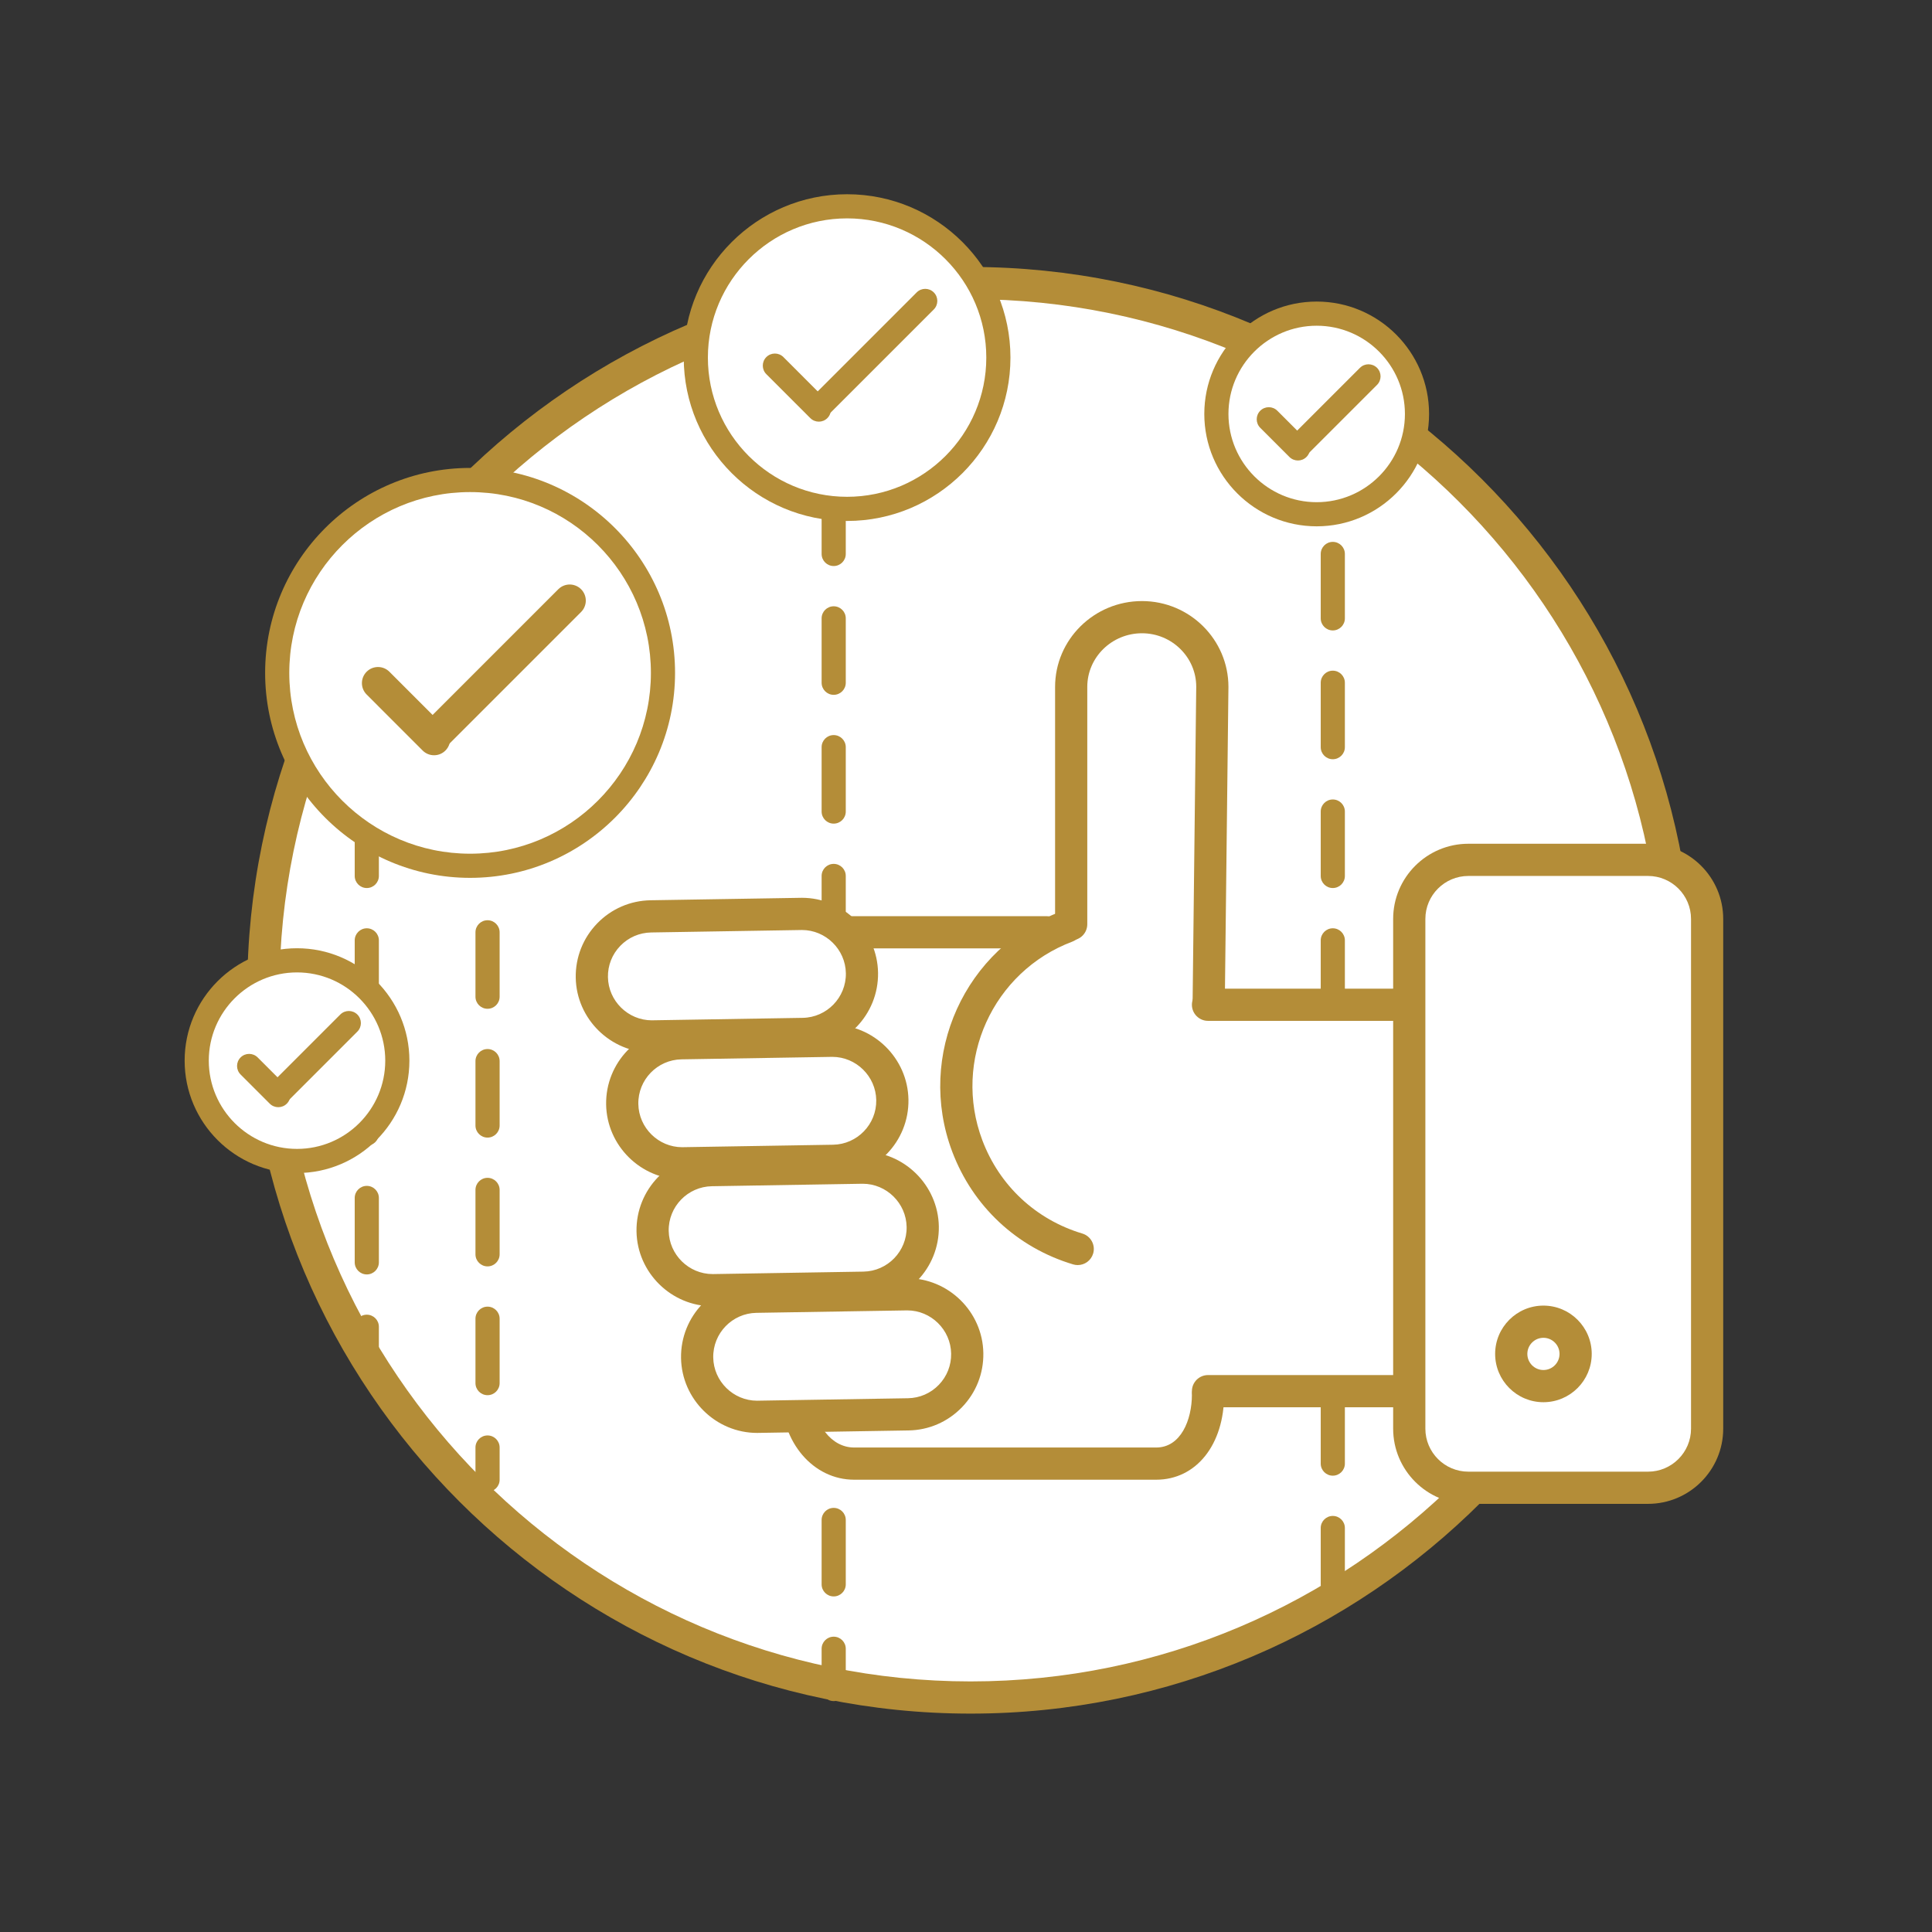 <?xml version="1.0" encoding="utf-8"?>
<!-- Generator: Adobe Illustrator 14.0.0, SVG Export Plug-In . SVG Version: 6.00 Build 43363)  -->
<!DOCTYPE svg PUBLIC "-//W3C//DTD SVG 1.1//EN" "http://www.w3.org/Graphics/SVG/1.1/DTD/svg11.dtd">
<svg version="1.1" xmlns="http://www.w3.org/2000/svg" xmlns:xlink="http://www.w3.org/1999/xlink" x="0px" y="0px" width="160px"
	 height="160px" viewBox="0 0 160 160" enable-background="new 0 0 160 160" xml:space="preserve">
<rect x="0" y="0" width="160" height="160" fill="#333333" stroke="none"/>
<g id="圖層_1" display="none">
	<g display="inline">
		<path fill="#B48D38" d="M78.999,140.902c-33.03,0-59.903-26.871-59.903-59.903c0-33.03,26.873-59.902,59.903-59.902
			c33.032,0,59.905,26.872,59.905,59.902C138.904,114.031,112.031,140.902,78.999,140.902L78.999,140.902z M78.999,23.764
			c-31.561,0-57.236,25.675-57.236,57.235c0,31.561,25.675,57.237,57.236,57.237c31.562,0,57.237-25.676,57.237-57.237
			C136.236,49.439,110.561,23.764,78.999,23.764L78.999,23.764z"/>
		<polygon fill="#FFFFFF" points="102.89,116.678 107.726,117.824 104.575,121.668 104.981,126.619 100.354,124.811 95.767,126.729 
			96.058,121.766 92.817,117.998 97.626,116.742 100.208,112.496 		"/>
		<path fill="#B48D38" d="M94.767,128.061c-0.272,0-0.543-0.084-0.771-0.246c-0.375-0.266-0.587-0.707-0.559-1.164l0.26-4.424
			l-2.889-3.359c-0.301-0.348-0.398-0.828-0.262-1.266c0.136-0.439,0.49-0.777,0.936-0.893l4.285-1.121l2.303-3.783
			c0.238-0.395,0.662-0.635,1.123-0.641c0.461,0.004,0.89,0.227,1.138,0.613l2.392,3.727l4.311,1.021
			c0.447,0.107,0.809,0.436,0.956,0.871c0.146,0.438,0.06,0.918-0.231,1.273l-2.809,3.426l0.361,4.416
			c0.039,0.457-0.162,0.902-0.532,1.178c-0.369,0.275-0.854,0.338-1.281,0.172l-4.126-1.613l-4.089,1.709
			C95.116,128.027,94.94,128.061,94.767,128.061L94.767,128.061z M94.222,118.748l1.848,2.148c0.225,0.264,0.341,0.604,0.32,0.947
			l-0.167,2.83l2.616-1.094c0.319-0.133,0.678-0.137,1-0.012l2.64,1.033l-0.231-2.826c-0.029-0.344,0.077-0.686,0.297-0.953
			l1.797-2.193l-2.758-0.654c-0.336-0.078-0.628-0.287-0.815-0.576l-1.53-2.387l-1.473,2.424c-0.18,0.295-0.468,0.508-0.803,0.596
			L94.222,118.748L94.222,118.748z"/>
		<polygon fill="#FFFFFF" points="82.343,116.678 87.179,117.824 84.028,121.668 84.435,126.619 79.805,124.811 75.222,126.729 
			75.511,121.766 72.271,117.998 77.079,116.742 79.662,112.496 		"/>
		<path fill="#B48D38" d="M74.497,128.061c-0.272,0-0.542-0.084-0.771-0.246c-0.375-0.266-0.587-0.705-0.561-1.164l0.257-4.424
			l-2.887-3.359c-0.3-0.348-0.398-0.828-0.261-1.266c0.137-0.439,0.491-0.777,0.936-0.893l4.285-1.121l2.303-3.783
			c0.239-0.395,0.663-0.637,1.124-0.641c0.466,0.004,0.889,0.227,1.136,0.613l2.392,3.727l4.311,1.021
			c0.447,0.107,0.809,0.436,0.956,0.871c0.146,0.436,0.06,0.918-0.231,1.273l-2.809,3.426l0.361,4.416
			c0.037,0.457-0.164,0.902-0.533,1.178s-0.853,0.338-1.28,0.172l-4.127-1.613l-4.085,1.709
			C74.846,128.027,74.671,128.061,74.497,128.061L74.497,128.061z M73.95,118.748l1.847,2.148c0.226,0.264,0.34,0.602,0.32,0.947
			l-0.165,2.83l2.614-1.094c0.317-0.133,0.678-0.137,0.998-0.012l2.641,1.033l-0.23-2.826c-0.027-0.344,0.078-0.686,0.297-0.953
			l1.797-2.193l-2.758-0.654c-0.337-0.078-0.63-0.287-0.815-0.578l-1.53-2.383l-1.473,2.422c-0.18,0.295-0.467,0.508-0.802,0.596
			L73.95,118.748L73.95,118.748z"/>
		<polygon fill="#FFFFFF" points="61.795,116.678 66.632,117.822 63.481,121.668 63.888,126.619 59.259,124.811 54.674,126.729 
			54.963,121.766 51.725,117.998 56.532,116.742 59.113,112.496 		"/>
		<path fill="#B48D38" d="M54.674,128.061c-0.272,0-0.542-0.084-0.771-0.246c-0.375-0.266-0.587-0.705-0.561-1.164l0.258-4.424
			l-2.888-3.359c-0.3-0.348-0.398-0.828-0.262-1.266c0.137-0.439,0.491-0.777,0.936-0.893l4.286-1.121l2.301-3.783
			c0.239-0.395,0.663-0.635,1.123-0.641c0.006,0,0.012,0,0.016,0c0.454,0,0.877,0.23,1.123,0.613l2.392,3.727l4.312,1.021
			c0.447,0.105,0.808,0.436,0.956,0.869c0.146,0.438,0.06,0.918-0.232,1.273l-2.809,3.428l0.362,4.416
			c0.037,0.457-0.164,0.902-0.533,1.178c-0.369,0.275-0.854,0.34-1.281,0.172l-4.126-1.613l-4.088,1.709
			C55.023,128.027,54.848,128.061,54.674,128.061L54.674,128.061z M54.127,118.748l1.847,2.148c0.226,0.264,0.34,0.602,0.32,0.947
			l-0.166,2.83l2.617-1.094c0.319-0.133,0.677-0.137,1-0.01l2.638,1.031l-0.231-2.826c-0.029-0.344,0.078-0.686,0.297-0.953
			l1.798-2.193l-2.759-0.654c-0.337-0.078-0.629-0.285-0.816-0.576l-1.53-2.385l-1.472,2.422c-0.18,0.295-0.468,0.508-0.802,0.596
			L54.127,118.748L54.127,118.748z"/>
		<path fill="#FFFFFF" d="M89.671,56.708c6.739,7.579,15.92,20.424,15.92,28.565c0,11.701-12.178,18.951-27.2,18.951
			c-15.021,0-27.199-7.25-27.199-18.951c0-8.022,8.952-20.528,15.536-28.405"/>
		<path fill="#B48D38" d="M78.391,105.559c-16.799,0-28.532-8.342-28.532-20.285c0-9.296,11.082-23.559,15.845-29.26
			c0.473-0.565,1.313-0.642,1.878-0.168c0.565,0.472,0.64,1.313,0.167,1.877C58.217,69.13,52.526,79.43,52.526,85.273
			c0,10.373,10.637,17.617,25.865,17.617c15.231,0,25.866-7.244,25.866-17.617c0-7.014-7.826-18.958-15.582-27.68
			c-0.49-0.55-0.44-1.393,0.11-1.882c0.55-0.489,1.393-0.44,1.882,0.11c7.5,8.435,16.257,21.208,16.257,29.452
			C106.924,97.217,95.192,105.559,78.391,105.559L78.391,105.559z"/>
		<path fill="#FFFFFF" d="M89.39,54.319c1.587-2.001,3.313-3.905,5.018-6.572H61.096c1.815,2.667,3.758,4.62,5.449,6.62"/>
		<path fill="#B48D38" d="M66.546,55.701c-0.38,0-0.756-0.161-1.019-0.473c-0.464-0.549-0.947-1.094-1.441-1.651
			c-1.345-1.517-2.734-3.085-4.093-5.08c-0.277-0.408-0.307-0.937-0.076-1.373c0.232-0.437,0.685-0.71,1.179-0.71h33.311
			c0.486,0,0.936,0.266,1.168,0.693c0.235,0.428,0.217,0.947-0.045,1.358c-1.32,2.063-2.627,3.657-3.892,5.197
			c-0.409,0.499-0.812,0.988-1.206,1.484c-0.457,0.578-1.296,0.673-1.873,0.216c-0.576-0.457-0.672-1.296-0.215-1.873
			c0.402-0.508,0.814-1.01,1.232-1.519c0.753-0.917,1.521-1.853,2.29-2.891H63.745c0.779,0.97,1.565,1.858,2.336,2.728
			c0.508,0.573,1.004,1.133,1.481,1.698c0.476,0.562,0.406,1.402-0.157,1.879C67.156,55.596,66.85,55.701,66.546,55.701
			L66.546,55.701z"/>
		<g>
			<g>
				<path fill="#B48D38" d="M77.248,87.137V80.64c-2.025-0.578-3.511-1.455-4.458-2.628c-0.945-1.171-1.418-2.596-1.418-4.271
					c0-1.695,0.537-3.119,1.605-4.27c1.069-1.153,2.494-1.817,4.271-1.993v-1.534h2.249v1.534c1.642,0.196,2.951,0.758,3.922,1.682
					c0.971,0.926,1.591,2.163,1.859,3.714l-3.923,0.512c-0.238-1.22-0.857-2.047-1.859-2.481v6.063
					c2.48,0.67,4.17,1.541,5.069,2.612c0.9,1.068,1.349,2.44,1.349,4.116c0,1.871-0.565,3.447-1.697,4.727
					c-1.132,1.281-2.705,2.066-4.72,2.355v2.9h-2.249v-2.82c-1.787-0.217-3.239-0.885-4.356-2.002
					c-1.116-1.115-1.828-2.689-2.138-4.727l4.046-0.434c0.165,0.826,0.475,1.539,0.93,2.137
					C76.184,86.434,76.689,86.867,77.248,87.137z M77.248,70.859c-0.61,0.205-1.095,0.558-1.458,1.053
					c-0.362,0.497-0.542,1.045-0.542,1.645c0,0.549,0.165,1.057,0.496,1.526c0.331,0.47,0.832,0.852,1.503,1.14V70.859z
					 M79.497,87.354c0.774-0.146,1.404-0.506,1.89-1.078c0.486-0.572,0.729-1.248,0.729-2.023c0-0.691-0.206-1.287-0.614-1.791
					c-0.408-0.498-1.077-0.885-2.005-1.154V87.354z"/>
			</g>
		</g>
		<circle fill="#FFFFFF" cx="119.014" cy="46.515" r="23.165"/>
		<path fill="#B48D38" d="M119.007,71.018c-3.157,0-6.254-0.607-9.202-1.804c-6.063-2.46-10.806-7.133-13.354-13.16
			s-2.598-12.686-0.138-18.749c3.769-9.29,12.683-15.294,22.709-15.294c3.156,0,6.252,0.605,9.201,1.802
			c12.517,5.079,18.569,19.395,13.49,31.911C137.945,65.015,129.032,71.018,119.007,71.018L119.007,71.018z M119.022,24.677
			c-8.935,0-16.879,5.35-20.237,13.631c-2.192,5.403-2.149,11.336,0.122,16.707c2.271,5.371,6.497,9.537,11.9,11.729
			c2.629,1.066,5.388,1.607,8.199,1.607c8.935,0,16.877-5.35,20.236-13.629c4.525-11.155-0.867-23.912-12.021-28.438
			C124.592,25.218,121.833,24.677,119.022,24.677L119.022,24.677z"/>
		<circle fill="#FFFFFF" cx="118.805" cy="46.02" r="17.467"/>
		<path fill="#B48D38" d="M118.799,64.493c-2.38,0-4.714-0.458-6.937-1.359c-9.437-3.828-13.998-14.62-10.17-24.057
			c2.841-7.004,9.559-11.53,17.117-11.53c2.38,0,4.714,0.458,6.938,1.36c9.436,3.827,13.999,14.619,10.17,24.056
			C133.076,59.966,126.355,64.493,118.799,64.493L118.799,64.493z M118.81,29.546c-6.739,0-12.731,4.036-15.264,10.282
			c-3.414,8.415,0.654,18.037,9.068,21.451c1.983,0.804,4.063,1.212,6.185,1.212c6.739,0,12.731-4.035,15.267-10.281
			c3.414-8.414-0.655-18.037-9.069-21.451C123.013,29.955,120.931,29.546,118.81,29.546L118.81,29.546z"/>
		<g>
			<path fill="#B48D38" d="M103.966,52.96c-0.26,0-0.506-0.152-0.613-0.407c-0.144-0.339,0.014-0.73,0.354-0.873l30.173-12.757
				c0.339-0.143,0.73,0.016,0.874,0.354c0.143,0.34-0.015,0.73-0.354,0.874l-30.174,12.757
				C104.141,52.944,104.052,52.96,103.966,52.96L103.966,52.96z"/>
		</g>
		<g>
			<path fill="#B48D38" d="M107.179,59.181c-0.259,0-0.506-0.152-0.613-0.406c-0.144-0.339,0.015-0.73,0.354-0.873l29.184-12.34
				c0.339-0.143,0.73,0.017,0.874,0.354c0.143,0.34-0.016,0.73-0.355,0.874l-29.184,12.338
				C107.354,59.165,107.266,59.181,107.179,59.181L107.179,59.181z"/>
		</g>
		
			<rect x="104.385" y="68.705" transform="matrix(0.927 0.376 -0.376 0.927 36.18 -35.025)" fill="#FFFFFF" width="6.836" height="12.911"/>
		<path fill="#B48D38" d="M108.543,83.426c-0.128,0-0.255-0.023-0.376-0.072l-6.334-2.571c-0.512-0.208-0.758-0.79-0.551-1.302
			l4.854-11.964c0.1-0.246,0.293-0.441,0.537-0.546c0.245-0.103,0.52-0.104,0.766-0.005l6.334,2.57
			c0.512,0.208,0.758,0.79,0.55,1.302l-4.853,11.964c-0.1,0.246-0.293,0.441-0.537,0.545
			C108.809,83.4,108.676,83.426,108.543,83.426L108.543,83.426z M103.513,79.305l4.48,1.82l4.101-10.111l-4.48-1.819L103.513,79.305
			L103.513,79.305z"/>
		
			<rect x="94.921" y="79.761" transform="matrix(0.927 0.376 -0.376 0.927 42.63 -30.806)" fill="#FFFFFF" width="10.633" height="28.101"/>
		<path fill="#B48D38" d="M99.882,110.162c-0.17,0-0.342-0.031-0.502-0.098l-9.852-3.996c-0.683-0.277-1.012-1.057-0.735-1.738
			l10.563-26.039c0.277-0.683,1.055-1.011,1.737-0.734l9.853,3.996c0.327,0.133,0.589,0.391,0.727,0.717s0.141,0.693,0.008,1.02
			l-10.563,26.041c-0.133,0.328-0.391,0.59-0.716,0.727C100.234,110.127,100.058,110.162,99.882,110.162L99.882,110.162z
			 M91.766,104.098l7.381,2.994l9.562-23.568l-7.381-2.994L91.766,104.098L91.766,104.098z"/>
		<g>
			<path fill="#B48D38" d="M64.296,60.414H24.962c-0.368,0-0.666-0.298-0.666-0.666c0-0.369,0.298-0.667,0.666-0.667h39.333
				c0.369,0,0.667,0.298,0.667,0.667C64.963,60.116,64.665,60.414,64.296,60.414L64.296,60.414z"/>
		</g>
		<g>
			<path fill="#B48D38" d="M50.296,81.748h-30c-0.368,0-0.666-0.299-0.666-0.668c0-0.369,0.298-0.667,0.666-0.667h30
				c0.369,0,0.667,0.298,0.667,0.667C50.963,81.449,50.665,81.748,50.296,81.748L50.296,81.748z"/>
		</g>
		<g>
			<path fill="#B48D38" d="M66.295,104.414H25.629c-0.369,0-0.667-0.299-0.667-0.666c0-0.369,0.298-0.668,0.667-0.668h40.666
				c0.369,0,0.667,0.299,0.667,0.668C66.962,104.115,66.665,104.414,66.295,104.414L66.295,104.414z"/>
		</g>
		<path fill="#FFFFFF" d="M92.032,56.414c0,1.141-0.814,1.667-1.818,1.667H66.568c-1.004,0-1.818-0.526-1.818-1.667l0,0
			c0-1.141,0.814-1.667,1.818-1.667h23.646C91.218,54.747,92.032,55.273,92.032,56.414L92.032,56.414z"/>
		<path fill="#B48D38" d="M90.214,59.081H66.568c-1.685,0-2.818-1.071-2.818-2.667c0-1.595,1.134-2.667,2.818-2.667h23.646
			c1.686,0,2.818,1.072,2.818,2.667C93.032,58.009,91.899,59.081,90.214,59.081L90.214,59.081z M66.568,55.747
			c-0.818,0-0.818,0.45-0.818,0.667c0,0.216,0,0.667,0.818,0.667h23.646c0.818,0,0.818-0.451,0.818-0.667
			c0-0.217,0-0.667-0.818-0.667H66.568L66.568,55.747z"/>
	</g>
</g>
<g id="圖層_5">
	<g>
		<circle fill="#FFFFFF" cx="80.379" cy="82.012" r="58.57"/>
		<path fill="#B48D38" d="M80.38,141.914c-33.03,0-59.903-26.871-59.903-59.902c0-33.031,26.873-59.903,59.903-59.903
			s59.903,26.872,59.903,59.903C140.283,115.043,113.41,141.914,80.38,141.914L80.38,141.914z M80.38,24.776
			c-31.561,0-57.236,25.675-57.236,57.236c0,31.561,25.676,57.236,57.236,57.236s57.236-25.676,57.236-57.236
			C137.616,50.451,111.94,24.776,80.38,24.776L80.38,24.776z"/>
		<path fill="#B48D38" d="M110.377,132.209c-0.553,0-1-0.447-1-1v-4.666c0-0.553,0.447-1,1-1c0.552,0,1,0.447,1,1v4.666
			C111.377,131.762,110.929,132.209,110.377,132.209L110.377,132.209z M110.377,122.209c-0.553,0-1-0.447-1-1v-5.332
			c0-0.553,0.447-1,1-1c0.552,0,1,0.447,1,1v5.332C111.377,121.762,110.929,122.209,110.377,122.209L110.377,122.209z"/>
		<path fill="#B48D38" d="M110.377,82.877c-0.553,0-1-0.447-1-1v-4c0-0.552,0.447-1,1-1c0.552,0,1,0.448,1,1v4
			C111.377,82.43,110.929,82.877,110.377,82.877L110.377,82.877z M110.377,73.543c-0.553,0-1-0.448-1-1v-5.334c0-0.552,0.447-1,1-1
			c0.552,0,1,0.448,1,1v5.334C111.377,73.095,110.929,73.543,110.377,73.543L110.377,73.543z M110.377,62.876c-0.553,0-1-0.448-1-1
			v-5.334c0-0.551,0.447-1,1-1c0.552,0,1,0.449,1,1v5.334C111.377,62.428,110.929,62.876,110.377,62.876L110.377,62.876z
			 M110.377,52.21c-0.553,0-1-0.449-1-1v-5.334c0-0.552,0.447-1,1-1c0.552,0,1,0.448,1,1v5.334
			C111.377,51.761,110.929,52.21,110.377,52.21L110.377,52.21z M110.377,41.543c-0.553,0-1-0.448-1-1v-5.334c0-0.552,0.447-1,1-1
			c0.552,0,1,0.448,1,1v5.334C111.377,41.095,110.929,41.543,110.377,41.543L110.377,41.543z"/>
		<path fill="#B48D38" d="M30.377,113.543c-0.553,0-1.001-0.447-1.001-1v-2.666c0-0.553,0.448-1,1.001-1c0.551,0,1,0.447,1,1v2.666
			C31.376,113.096,30.928,113.543,30.377,113.543L30.377,113.543z M30.377,105.543c-0.553,0-1.001-0.447-1.001-1v-5.334
			c0-0.551,0.448-1,1.001-1c0.551,0,1,0.449,1,1v5.334C31.376,105.096,30.928,105.543,30.377,105.543L30.377,105.543z
			 M30.377,94.877c-0.553,0-1.001-0.449-1.001-1v-5.334c0-0.551,0.448-1,1.001-1c0.551,0,1,0.449,1,1v5.334
			C31.376,94.428,30.928,94.877,30.377,94.877L30.377,94.877z M30.377,84.211c-0.553,0-1.001-0.449-1.001-1v-5.334
			c0-0.552,0.448-1,1.001-1c0.551,0,1,0.448,1,1v5.334C31.376,83.762,30.928,84.211,30.377,84.211L30.377,84.211z M30.377,73.543
			c-0.553,0-1.001-0.448-1.001-1v-5.334c0-0.552,0.448-1,1.001-1c0.551,0,1,0.448,1,1v5.334
			C31.376,73.095,30.928,73.543,30.377,73.543L30.377,73.543z"/>
		<circle fill="#FFFFFF" cx="38.931" cy="55.726" r="15.974"/>
		<path fill="#B48D38" d="M38.931,72.7c-9.359,0-16.974-7.614-16.974-16.974s7.614-16.974,16.974-16.974
			c9.359,0,16.974,7.614,16.974,16.974S48.29,72.7,38.931,72.7L38.931,72.7z M38.931,40.752c-8.256,0-14.974,6.717-14.974,14.974
			S30.675,70.7,38.931,70.7s14.974-6.717,14.974-14.974S47.188,40.752,38.931,40.752L38.931,40.752z"/>
		<g>
			<g>
				<path fill="#B48D38" d="M35.946,62.547c-0.341,0-0.682-0.13-0.943-0.39l-4.64-4.641c-0.521-0.521-0.521-1.364,0-1.886
					c0.521-0.521,1.364-0.521,1.885,0l4.64,4.641c0.521,0.521,0.521,1.364,0,1.886C36.629,62.417,36.287,62.547,35.946,62.547
					L35.946,62.547z"/>
			</g>
			<g>
				<path fill="#B48D38" d="M36.036,62.219c-0.341,0-0.682-0.131-0.943-0.392c-0.521-0.52-0.521-1.364,0-1.885l11.144-11.145
					c0.521-0.521,1.364-0.521,1.886,0c0.521,0.521,0.521,1.364,0,1.886L36.979,61.828C36.718,62.088,36.377,62.219,36.036,62.219
					L36.036,62.219z"/>
			</g>
		</g>
		<path fill="#B48D38" d="M40.376,123.543c-0.552,0-1-0.447-1-1v-2.666c0-0.553,0.448-1,1-1c0.552,0,1.001,0.447,1.001,1v2.666
			C41.377,123.096,40.928,123.543,40.376,123.543L40.376,123.543z M40.376,115.543c-0.552,0-1-0.447-1-1v-5.334
			c0-0.551,0.448-0.998,1-0.998c0.552,0,1.001,0.447,1.001,0.998v5.334C41.377,115.096,40.928,115.543,40.376,115.543
			L40.376,115.543z M40.376,104.877c-0.552,0-1-0.447-1-1v-5.334c0-0.551,0.448-1,1-1c0.552,0,1.001,0.449,1.001,1v5.334
			C41.377,104.43,40.928,104.877,40.376,104.877L40.376,104.877z M40.376,94.211c-0.552,0-1-0.449-1-1.002v-5.332
			c0-0.553,0.448-1,1-1c0.552,0,1.001,0.447,1.001,1v5.332C41.377,93.762,40.928,94.211,40.376,94.211L40.376,94.211z
			 M40.376,83.543c-0.552,0-1-0.447-1-1v-5.333c0-0.552,0.448-1,1-1c0.552,0,1.001,0.448,1.001,1v5.333
			C41.377,83.096,40.928,83.543,40.376,83.543L40.376,83.543z"/>
		<path fill="#B48D38" d="M69.043,140.877c-0.552,0-1-0.449-1-1v-3.334c0-0.553,0.447-1,1-1c0.552,0,1,0.447,1,1v3.334
			C70.043,140.428,69.595,140.877,69.043,140.877L69.043,140.877z M69.043,132.209c-0.552,0-1-0.447-1-1v-5.332c0-0.553,0.447-1,1-1
			c0.552,0,1,0.447,1,1v5.332C70.043,131.762,69.595,132.209,69.043,132.209L69.043,132.209z M69.043,121.543c-0.552,0-1-0.447-1-1
			v-5.334c0-0.551,0.447-1,1-1c0.552,0,1,0.449,1,1v5.334C70.043,121.096,69.595,121.543,69.043,121.543L69.043,121.543z
			 M69.043,110.877c-0.552,0-1-0.449-1-1v-5.334c0-0.553,0.447-1,1-1c0.552,0,1,0.447,1,1v5.334
			C70.043,110.428,69.595,110.877,69.043,110.877L69.043,110.877z M69.043,100.209c-0.552,0-1-0.447-1-1v-5.332c0-0.553,0.447-1,1-1
			c0.552,0,1,0.447,1,1v5.332C70.043,99.762,69.595,100.209,69.043,100.209L69.043,100.209z M69.043,89.543c-0.552,0-1-0.447-1-1
			v-5.332c0-0.553,0.447-1.002,1-1.002c0.552,0,1,0.449,1,1.002v5.332C70.043,89.096,69.595,89.543,69.043,89.543L69.043,89.543z
			 M69.043,78.876c-0.552,0-1-0.448-1-1v-5.333c0-0.553,0.447-1,1-1c0.552,0,1,0.447,1,1v5.333
			C70.043,78.428,69.595,78.876,69.043,78.876L69.043,78.876z M69.043,68.209c-0.552,0-1-0.447-1-1v-5.333c0-0.552,0.447-1,1-1
			c0.552,0,1,0.448,1,1v5.333C70.043,67.762,69.595,68.209,69.043,68.209L69.043,68.209z M69.043,57.543c-0.552,0-1-0.448-1-1.001
			V51.21c0-0.553,0.447-1,1-1c0.552,0,1,0.447,1,1v5.332C70.043,57.095,69.595,57.543,69.043,57.543L69.043,57.543z M69.043,46.876
			c-0.552,0-1-0.447-1-1v-5.333c0-0.553,0.447-1,1-1c0.552,0,1,0.447,1,1v5.333C70.043,46.429,69.595,46.876,69.043,46.876
			L69.043,46.876z"/>
		<path fill="#FFFFFF" d="M88.709,76.542V56.886c0-3.188,2.676-5.775,5.865-5.775l0,0c3.189,0,5.826,2.587,5.826,5.775l-0.3,26.071"
			/>
		<path fill="#B48D38" d="M100.101,84.291c-0.005,0-0.011,0-0.017,0c-0.735-0.01-1.325-0.613-1.317-1.35l0.3-26.07
			c0-2.435-2.015-4.427-4.492-4.427c-2.498,0-4.531,1.992-4.531,4.441v19.656c0,0.737-0.597,1.334-1.334,1.334
			c-0.735,0-1.332-0.597-1.332-1.334V56.886c0-3.919,3.229-7.108,7.197-7.108c3.948,0,7.159,3.189,7.159,7.108l-0.3,26.086
			C101.426,83.705,100.829,84.291,100.101,84.291L100.101,84.291z"/>
		<path fill="#FFFFFF" d="M89.251,103.434c-4.065-1.219-7.536-4.256-9.147-8.535c-2.743-7.287,0.938-15.417,8.225-18.163"/>
		<path fill="#B48D38" d="M89.252,104.768c-0.127,0-0.256-0.018-0.384-0.057c-4.652-1.396-8.302-4.803-10.012-9.344
			c-2.998-7.963,1.039-16.879,9.002-19.878c0.69-0.258,1.458,0.088,1.718,0.777s-0.089,1.458-0.778,1.718
			c-6.585,2.481-9.926,9.858-7.446,16.444c1.415,3.758,4.434,6.574,8.283,7.729c0.705,0.213,1.105,0.955,0.894,1.66
			C90.355,104.395,89.826,104.768,89.252,104.768L89.252,104.768z"/>
		<g>
			<path fill="#B48D38" d="M86.709,78.542H56.043c-0.737,0-1.334-0.596-1.334-1.333c0-0.736,0.597-1.333,1.334-1.333h30.666
				c0.737,0,1.334,0.597,1.334,1.333C88.043,77.947,87.446,78.542,86.709,78.542L86.709,78.542z"/>
		</g>
		<path fill="#FFFFFF" d="M100.043,115.494c0,3.279-1.7,5.715-4.292,5.715H70.733c-2.59,0-4.691-2.408-4.691-5.689v-4.311"/>
		<path fill="#B48D38" d="M95.751,122.543H70.733c-3.377,0-6.024-3.086-6.024-7.023v-4.311c0-0.734,0.597-1.332,1.333-1.332
			c0.737,0,1.334,0.598,1.334,1.332v4.311c0,2.443,1.474,4.357,3.357,4.357h25.018c2.033,0,2.958-2.273,2.958-4.383
			c0-0.738,0.598-1.334,1.334-1.334s1.334,0.596,1.334,1.334C101.377,119.645,99.063,122.543,95.751,122.543L95.751,122.543z"/>
		<path fill="#FFFFFF" d="M66.332,75.686c2.746-0.045,5.008,2.146,5.053,4.89l0,0c0.043,2.746-2.145,5.008-4.891,5.053
			l-12.427,0.203c-2.746,0.045-5.008-2.145-5.052-4.889l0,0c-0.045-2.747,2.145-5.009,4.889-5.053L66.332,75.686z"/>
		<path fill="#B48D38" d="M53.984,87.166c-3.419,0-6.248-2.781-6.304-6.199c-0.027-1.686,0.603-3.281,1.774-4.491
			c1.171-1.211,2.744-1.892,4.427-1.92l12.533-0.204c3.418,0,6.247,2.782,6.302,6.201c0.057,3.477-2.726,6.352-6.201,6.41
			L53.984,87.166L53.984,87.166z M66.415,77.019l-12.49,0.204c-0.971,0.017-1.878,0.409-2.554,1.107
			c-0.676,0.699-1.041,1.618-1.024,2.591c0.032,1.973,1.665,3.578,3.637,3.578l0.061-0.002l12.427-0.203
			c2.005-0.031,3.611-1.691,3.579-3.697C70.019,78.625,68.387,77.019,66.415,77.019L66.415,77.019z"/>
		<path fill="#FFFFFF" d="M71.363,96.699c2.745-0.043,5.007,2.146,5.052,4.891l0,0c0.045,2.746-2.144,5.008-4.889,5.053
			l-12.429,0.203c-2.745,0.045-5.008-2.145-5.052-4.889l0,0c-0.044-2.746,2.146-5.006,4.891-5.053L71.363,96.699z"/>
		<path fill="#B48D38" d="M59.016,108.18c-3.419,0-6.248-2.781-6.303-6.199c-0.056-3.477,2.726-6.352,6.202-6.41l12.531-0.205
			c3.42,0,6.248,2.783,6.304,6.203c0.055,3.475-2.726,6.35-6.201,6.408L59.016,108.18L59.016,108.18z M71.445,98.033l-12.487,0.205
			c-2.005,0.033-3.612,1.691-3.579,3.697c0.032,1.973,1.664,3.578,3.637,3.578h0.061l12.429-0.203
			c2.004-0.033,3.609-1.693,3.577-3.699C75.05,99.639,73.418,98.033,71.445,98.033L71.445,98.033z"/>
		<path fill="#FFFFFF" d="M75.051,107.189c2.746-0.045,5.008,2.143,5.053,4.889l0,0c0.045,2.744-2.145,5.008-4.89,5.053
			l-12.429,0.203c-2.744,0.045-5.007-2.146-5.052-4.889l0,0c-0.045-2.746,2.145-5.008,4.889-5.053L75.051,107.189z"/>
		<path fill="#B48D38" d="M62.704,118.668c-3.419,0-6.248-2.781-6.303-6.201c-0.056-3.477,2.724-6.352,6.2-6.408l12.533-0.203
			c3.42,0,6.248,2.781,6.302,6.201c0.028,1.684-0.602,3.277-1.773,4.488c-1.171,1.209-2.744,1.893-4.427,1.918L62.704,118.668
			L62.704,118.668z M75.133,108.521l-12.49,0.203c-2.005,0.033-3.609,1.691-3.576,3.699c0.031,1.973,1.663,3.578,3.636,3.578
			l0.06-0.002l12.428-0.203c0.972-0.016,1.879-0.408,2.555-1.107s1.04-1.619,1.023-2.59
			C78.738,110.127,77.107,108.521,75.133,108.521L75.133,108.521z"/>
		<path fill="#FFFFFF" d="M68.847,86.193c2.746-0.045,5.007,2.145,5.052,4.891l0,0c0.045,2.746-2.144,5.006-4.889,5.053
			L56.582,96.34c-2.744,0.045-5.007-2.145-5.052-4.893l0,0c-0.044-2.744,2.145-5.006,4.89-5.051L68.847,86.193z"/>
		<path fill="#B48D38" d="M56.499,97.674c-3.419,0-6.247-2.783-6.302-6.205c-0.056-3.475,2.726-6.348,6.2-6.404l12.532-0.205
			c3.419,0,6.248,2.781,6.305,6.201c0.057,3.477-2.726,6.352-6.202,6.408L56.499,97.674L56.499,97.674z M68.929,87.525L56.442,87.73
			c-2.006,0.033-3.611,1.691-3.578,3.695c0.031,1.975,1.662,3.582,3.635,3.582l0.062-0.002l12.428-0.203
			c2.005-0.033,3.611-1.693,3.578-3.697C72.534,89.133,70.901,87.525,68.929,87.525L68.929,87.525z"/>
		<g>
			<path fill="#B48D38" d="M116.71,116.543h-16.667c-0.736,0-1.334-0.598-1.334-1.334s0.598-1.332,1.334-1.332h16.667
				c0.735,0,1.333,0.596,1.333,1.332S117.445,116.543,116.71,116.543L116.71,116.543z"/>
		</g>
		<g>
			<path fill="#B48D38" d="M116.71,84.543h-16.667c-0.736,0-1.334-0.598-1.334-1.332c0-0.738,0.598-1.334,1.334-1.334h16.667
				c0.735,0,1.333,0.596,1.333,1.334C118.043,83.945,117.445,84.543,116.71,84.543L116.71,84.543z"/>
		</g>
		<path fill="#FFFFFF" d="M141.377,118.316c0,2.701-2.191,4.893-4.895,4.893h-14.879c-2.702,0-4.894-2.191-4.894-4.893V76.103
			c0-2.702,2.191-4.894,4.894-4.894h14.879c2.703,0,4.895,2.191,4.895,4.894V118.316z"/>
		<path fill="#B48D38" d="M136.482,124.543h-14.879c-3.434,0-6.228-2.793-6.228-6.227V76.103c0-3.433,2.794-6.227,6.228-6.227
			h14.879c3.434,0,6.227,2.794,6.227,6.227v42.213C142.709,121.75,139.916,124.543,136.482,124.543L136.482,124.543z
			 M121.604,72.543c-1.963,0-3.561,1.597-3.561,3.56v42.213c0,1.963,1.598,3.561,3.561,3.561h14.879
			c1.963,0,3.561-1.598,3.561-3.561V76.103c0-1.963-1.598-3.56-3.561-3.56H121.604L121.604,72.543z"/>
		<circle fill="#FFFFFF" cx="127.821" cy="112.125" r="2.667"/>
		<path fill="#B48D38" d="M127.82,116.125c-2.205,0-3.999-1.793-3.999-4c0-2.205,1.794-4,3.999-4c2.206,0,4,1.795,4,4
			C131.82,114.332,130.026,116.125,127.82,116.125L127.82,116.125z M127.82,110.791c-0.734,0-1.332,0.6-1.332,1.334
			c0,0.736,0.598,1.334,1.332,1.334c0.735,0,1.334-0.598,1.334-1.334C129.154,111.391,128.556,110.791,127.82,110.791
			L127.82,110.791z"/>
		<circle fill="#FFFFFF" cx="109.042" cy="34.283" r="8.307"/>
		<path fill="#B48D38" d="M109.042,43.588c-5.132,0-9.307-4.175-9.307-9.306c0-5.133,4.175-9.308,9.307-9.308
			s9.308,4.175,9.308,9.308C118.35,39.414,114.174,43.588,109.042,43.588L109.042,43.588z M109.042,26.975
			c-4.028,0-7.307,3.278-7.307,7.308c0,4.028,3.278,7.306,7.307,7.306s7.308-3.277,7.308-7.306
			C116.35,30.253,113.07,26.975,109.042,26.975L109.042,26.975z"/>
		<g>
			<g>
				<path fill="#B48D38" d="M107.489,38.136c-0.256,0-0.512-0.098-0.707-0.293l-2.413-2.413c-0.391-0.391-0.391-1.023,0-1.415
					c0.391-0.39,1.023-0.39,1.414,0l2.414,2.414c0.39,0.391,0.39,1.023,0,1.414C108.002,38.039,107.746,38.136,107.489,38.136
					L107.489,38.136z"/>
			</g>
			<g>
				<path fill="#B48D38" d="M107.536,37.964c-0.255,0-0.511-0.098-0.706-0.293c-0.392-0.391-0.392-1.023,0-1.414l5.795-5.795
					c0.391-0.391,1.023-0.391,1.414,0s0.391,1.023,0,1.414l-5.796,5.795C108.048,37.867,107.792,37.964,107.536,37.964
					L107.536,37.964z"/>
			</g>
		</g>
		<circle fill="#FFFFFF" cx="70.153" cy="29.615" r="12.529"/>
		<path fill="#B48D38" d="M70.153,43.144c-7.459,0-13.529-6.068-13.529-13.529c0-7.46,6.069-13.529,13.529-13.529
			c7.46,0,13.528,6.069,13.528,13.529C83.682,37.076,77.614,43.144,70.153,43.144L70.153,43.144z M70.153,18.085
			c-6.357,0-11.529,5.173-11.529,11.529c0,6.357,5.172,11.529,11.529,11.529c6.357,0,11.528-5.172,11.528-11.529
			C81.682,23.258,76.511,18.085,70.153,18.085L70.153,18.085z"/>
		<g>
			<g>
				<path fill="#B48D38" d="M67.812,34.92c-0.255,0-0.511-0.099-0.707-0.294l-3.641-3.64c-0.39-0.39-0.39-1.022,0-1.414
					c0.391-0.391,1.024-0.391,1.415,0l3.64,3.641c0.391,0.391,0.391,1.023,0,1.413C68.323,34.822,68.067,34.92,67.812,34.92
					L67.812,34.92z"/>
			</g>
			<g>
				<path fill="#B48D38" d="M67.883,34.662c-0.256,0-0.512-0.098-0.707-0.293c-0.39-0.391-0.39-1.023,0-1.414l8.741-8.74
					c0.391-0.392,1.024-0.392,1.415,0c0.39,0.39,0.39,1.023,0,1.413l-8.741,8.741C68.394,34.564,68.139,34.662,67.883,34.662
					L67.883,34.662z"/>
			</g>
		</g>
		<circle fill="#FFFFFF" cx="24.598" cy="87.838" r="8.307"/>
		<path fill="#B48D38" d="M24.598,97.146c-5.131,0-9.307-4.176-9.307-9.309c0-5.131,4.175-9.307,9.307-9.307
			c5.132,0,9.307,4.176,9.307,9.307C33.905,92.971,29.729,97.146,24.598,97.146L24.598,97.146z M24.598,80.531
			c-4.028,0-7.307,3.277-7.307,7.307s3.278,7.309,7.307,7.309c4.029,0,7.307-3.279,7.307-7.309S28.626,80.531,24.598,80.531
			L24.598,80.531z"/>
		<g>
			<g>
				<path fill="#B48D38" d="M23.045,91.693c-0.255,0-0.511-0.098-0.706-0.293l-2.414-2.414c-0.391-0.391-0.391-1.023,0-1.414
					c0.391-0.391,1.023-0.391,1.414,0l2.414,2.414c0.391,0.391,0.391,1.023,0,1.414C23.557,91.596,23.301,91.693,23.045,91.693
					L23.045,91.693z"/>
			</g>
			<g>
				<path fill="#B48D38" d="M23.093,91.521c-0.256,0-0.512-0.098-0.708-0.293c-0.39-0.391-0.39-1.023,0-1.414l5.795-5.795
					c0.392-0.391,1.023-0.391,1.415,0c0.39,0.391,0.39,1.023,0,1.414L23.8,91.229C23.604,91.424,23.349,91.521,23.093,91.521
					L23.093,91.521z"/>
			</g>
		</g>
	</g>
</g>
<g id="圖層_4" display="none">
	<g display="inline">
		<path fill="#B48D38" d="M80,143.532c-33.03,0-59.902-26.872-59.902-59.904c0-33.03,26.872-59.901,59.902-59.901
			c33.031,0,59.902,26.871,59.902,59.901C139.902,116.66,113.031,143.532,80,143.532L80,143.532z M80,26.393
			c-31.56,0-57.235,25.676-57.235,57.235c0,31.561,25.676,57.237,57.235,57.237c31.561,0,57.236-25.677,57.236-57.237
			C137.236,52.068,111.561,26.393,80,26.393L80,26.393z"/>
		<g>
			<path fill="#B48D38" d="M30.984,115.833c-0.341,0-0.683-0.13-0.942-0.391c-0.521-0.521-0.521-1.364,0-1.885l10.729-10.729
				c0.52-0.521,1.365-0.521,1.885,0l7.255,7.253l15.793-15.793c0.5-0.5,1.385-0.5,1.885,0l5.529,5.528L89,83.934
				c0.5-0.499,1.385-0.499,1.885,0l16.779,16.781l28.824-28.824c0.52-0.521,1.365-0.521,1.885,0c0.521,0.521,0.521,1.365,0,1.886
				l-29.766,29.767c-0.5,0.5-1.385,0.5-1.885,0l-16.781-16.78l-15.881,15.882c-0.25,0.25-0.59,0.391-0.942,0.391l0,0
				c-0.354,0-0.693-0.141-0.943-0.391l-5.528-5.529l-15.793,15.794c-0.5,0.501-1.386,0.501-1.886,0l-7.254-7.254l-9.787,9.787
				C31.667,115.703,31.325,115.833,30.984,115.833L30.984,115.833z"/>
		</g>
		<g>
			<path fill="#FFFFFF" d="M92.764,98.592c0,4.418-3.582,8-8,8H74.098c-4.418,0-8-3.582-8-8v-5.333c0-4.419,3.582-8,8-8h10.666
				c4.418,0,8,3.581,8,8V98.592z"/>
		</g>
		<line fill="#FFFFFF" x1="64.764" y1="91.259" x2="64.764" y2="138.592"/>
		<path fill="#B48D38" d="M64.764,139.926c-0.736,0-1.333-0.598-1.333-1.334V91.259c0-0.736,0.597-1.334,1.333-1.334
			c0.737,0,1.334,0.598,1.334,1.334v47.333C66.098,139.328,65.501,139.926,64.764,139.926L64.764,139.926z"/>
		<line fill="#FFFFFF" x1="92.764" y1="91.259" x2="92.764" y2="137.925"/>
		<path fill="#B48D38" d="M92.764,141.259c-0.736,0-1.334-0.598-1.334-1.334V91.259c0-0.736,0.598-1.334,1.334-1.334
			s1.334,0.598,1.334,1.334v48.666C94.098,140.661,93.5,141.259,92.764,141.259L92.764,141.259z"/>
		<g>
			<path fill="#B48D38" d="M83.43,141.259c-0.736,0-1.332-0.598-1.332-1.333v-24.667c0-1.838-1.496-3.334-3.334-3.334
				c-1.837,0-3.333,1.496-3.333,3.334v24.667c0,0.735-0.597,1.333-1.333,1.333s-1.334-0.598-1.334-1.333v-24.667
				c0-3.309,2.692-6,6-6c3.309,0,6,2.691,6,6v24.667C84.764,140.661,84.166,141.259,83.43,141.259L83.43,141.259z"/>
		</g>
		<path fill="#FFFFFF" d="M88.061,50.259l-1.945-6.625c2.412-1.924,3.982-4.883,3.982-8.208v-3.667c0-5.799-4.775-10.5-10.574-10.5
			h-0.334c-5.798,0-10.426,4.701-10.426,10.5v3.667c0,3.685,1.865,6.92,4.737,8.794l-2.756,6.706
			c-4.173,0-13.981,6.094-13.981,9.499v24.667c0,3.405,3.309,6.167,7.481,6.167h30.222c4.174,0,7.631-2.762,7.631-6.167V60.425
			C102.098,57.02,92.232,50.259,88.061,50.259z"/>
		<path fill="#B48D38" d="M94.467,92.592H64.245c-4.86,0-8.814-3.365-8.814-7.5V60.425c0-4.146,9.452-10.039,14.392-10.76
			l2.047-4.98c-2.798-2.227-4.438-5.612-4.438-9.259v-3.667c0-6.525,5.275-11.833,11.759-11.833h0.334
			c6.564,0,11.906,5.308,11.906,11.833v3.667c0,3.304-1.371,6.412-3.793,8.657l1.451,4.941c4.906,0.861,14.342,7.15,14.342,11.4
			v24.667C103.43,89.227,99.41,92.592,94.467,92.592L94.467,92.592z M79.189,22.592c-5.013,0-9.092,4.112-9.092,9.167v3.667
			c0,3.119,1.545,5.989,4.133,7.678c0.536,0.35,0.747,1.031,0.505,1.624l-2.757,6.705c-0.205,0.5-0.692,0.826-1.233,0.826
			c-3.981,0-12.647,6.015-12.647,8.166v24.667c0,2.665,2.758,4.833,6.147,4.833h30.222c3.414,0,6.297-2.214,6.297-4.833V60.425
			c0-2.256-8.84-8.833-12.703-8.833c-0.592,0-1.113-0.39-1.279-0.958l-1.945-6.624c-0.152-0.521,0.025-1.081,0.447-1.418
			c2.213-1.764,3.48-4.376,3.48-7.166v-3.667c0-5.055-4.146-9.167-9.24-9.167H79.189L79.189,22.592z"/>
		<g>
			<path fill="#B48D38" d="M65.431,80.592c-0.736,0-1.333-0.597-1.333-1.334V63.926c0-0.737,0.597-1.334,1.333-1.334
				s1.334,0.597,1.334,1.334v15.332C66.765,79.995,66.167,80.592,65.431,80.592L65.431,80.592z"/>
		</g>
		<g>
			<path fill="#B48D38" d="M92.098,80.592c-0.736,0-1.334-0.597-1.334-1.334V63.926c0-0.737,0.598-1.334,1.334-1.334
				s1.332,0.597,1.332,1.334v15.332C93.43,79.995,92.834,80.592,92.098,80.592L92.098,80.592z"/>
		</g>
		<g>
			<path fill="#B48D38" d="M42.322,83.592c-1.289,0-2.334-1.045-2.334-2.333V64.592c0-1.288,1.045-2.333,2.334-2.333
				c1.288,0,2.333,1.045,2.333,2.333v16.667C44.655,82.547,43.61,83.592,42.322,83.592L42.322,83.592z"/>
		</g>
		<g>
			<path fill="#B48D38" d="M42.322,90.258c-1.289,0-2.334-1.044-2.334-2.333v-0.666c0-1.289,1.045-2.333,2.334-2.333
				c1.288,0,2.333,1.044,2.333,2.333v0.666C44.655,89.214,43.61,90.258,42.322,90.258L42.322,90.258z"/>
		</g>
		<g>
			<path fill="#B48D38" d="M42.322,97.259c-1.289,0-2.334-1.045-2.334-2.334v-0.666c0-1.289,1.045-2.334,2.334-2.334
				c1.288,0,2.333,1.045,2.333,2.334v0.666C44.655,96.214,43.61,97.259,42.322,97.259L42.322,97.259z"/>
		</g>
		<path fill="#FFFFFF" d="M55.278,42.942l-8.724-8.725c-0.209-0.337-0.456-0.659-0.748-0.95c-1.054-1.055-2.442-1.563-3.823-1.537
			c-1.38-0.026-2.769,0.482-3.822,1.537c-0.293,0.291-0.539,0.613-0.748,0.95l-8.725,8.725c-2.055,2.055-2.056,5.388,0,7.442
			c2.056,2.056,5.409,2.055,7.464,0l0.611-0.59V64.98c0,2.907,2.427,5.263,5.334,5.263c2.906,0,5.333-2.355,5.333-5.263V49.795
			l0.498,0.59c2.056,2.055,5.341,2.056,7.396,0C57.38,48.33,57.334,44.997,55.278,42.942z"/>
		<path fill="#B48D38" d="M42.424,71.576c-3.676,0-6.667-2.958-6.667-6.596V52.542c-0.916,0.468-1.943,0.718-3.01,0.718
			c-1.769,0-3.429-0.687-4.675-1.933c-1.245-1.245-1.932-2.901-1.932-4.663c0-1.763,0.687-3.419,1.932-4.664l8.621-8.621
			c0.253-0.389,0.539-0.744,0.853-1.056c1.241-1.242,2.897-1.928,4.661-1.928l0.129,0.002l0.078-0.002
			c1.764,0,3.419,0.686,4.662,1.929c0.313,0.313,0.599,0.667,0.852,1.055L56.548,42c1.246,1.245,1.939,2.897,1.955,4.652
			c0.016,1.769-0.662,3.43-1.908,4.675c-1.246,1.246-2.895,1.933-4.641,1.933l0,0c-1.007,0-1.98-0.228-2.863-0.659v12.38
			C49.091,68.618,46.101,71.576,42.424,71.576L42.424,71.576z M37.091,48.462c0.176,0,0.353,0.034,0.521,0.105
			c0.492,0.21,0.812,0.692,0.812,1.228V64.98c0,2.168,1.795,3.93,4,3.93c2.206,0,4-1.762,4-3.93V49.795
			c0-0.56,0.35-1.06,0.875-1.252c0.527-0.192,1.116-0.036,1.478,0.392l0.459,0.544c0.737,0.719,1.7,1.114,2.719,1.114l0,0
			c1.034,0,2.013-0.408,2.755-1.15c0.736-0.737,1.137-1.719,1.128-2.768c-0.01-1.052-0.426-2.042-1.175-2.79l-8.724-8.725
			c-0.073-0.072-0.138-0.152-0.191-0.24c-0.165-0.267-0.352-0.505-0.557-0.709c-0.739-0.74-1.726-1.148-2.776-1.148l-0.078,0.002
			l-0.129-0.002c-1.051,0-2.037,0.408-2.776,1.146c-0.207,0.208-0.39,0.44-0.558,0.711c-0.055,0.088-0.118,0.169-0.19,0.24
			l-8.725,8.725c-0.742,0.742-1.151,1.729-1.151,2.779c0,1.05,0.409,2.036,1.151,2.778s1.732,1.15,2.789,1.15
			s2.047-0.408,2.789-1.15l0.629-0.607C36.419,48.591,36.752,48.462,37.091,48.462L37.091,48.462z"/>
		<path fill="#FFFFFF" d="M136.199,32.006l-11.053-11.052c-0.266-0.427-0.576-0.834-0.947-1.205
			c-1.334-1.335-3.094-1.979-4.844-1.946c-1.748-0.033-3.508,0.611-4.842,1.946c-0.371,0.371-0.684,0.778-0.947,1.205
			l-11.053,11.052c-2.604,2.604-2.604,6.825,0,9.428c2.604,2.604,6.861,2.604,9.465,0l0.785-0.747v19.238
			c0,3.682,2.984,6.667,6.666,6.667s6.668-2.985,6.668-6.667V40.687l0.709,0.747c2.604,2.604,6.807,2.604,9.41,0
			C138.82,38.831,138.801,34.609,136.199,32.006z"/>
		<path fill="#B48D38" d="M119.752,67.925c-4.41,0-8-3.589-8-8V43.556c-1.238,0.756-2.678,1.164-4.184,1.164
			c-2.148,0-4.164-0.832-5.676-2.343c-3.119-3.119-3.119-8.195,0-11.313l10.949-10.948c0.311-0.481,0.664-0.922,1.051-1.309
			c1.508-1.508,3.518-2.339,5.658-2.339l0.152,0.001l0.104-0.001c2.141,0,4.148,0.831,5.658,2.339
			c0.387,0.387,0.74,0.827,1.051,1.309l10.947,10.948c3.125,3.124,3.133,8.199,0.02,11.313c-1.512,1.511-3.516,2.343-5.646,2.343
			c-0.002,0-0.002,0-0.002,0c-1.459,0-2.859-0.39-4.082-1.12v16.325C127.752,64.336,124.164,67.925,119.752,67.925L119.752,67.925z
			 M113.086,39.354c0.178,0,0.355,0.035,0.525,0.108c0.49,0.209,0.809,0.692,0.809,1.225v19.238c0,2.94,2.393,5.334,5.332,5.334
			c2.941,0,5.334-2.394,5.334-5.334V40.687c0-0.545,0.332-1.036,0.84-1.238c0.508-0.201,1.084-0.075,1.459,0.319l0.711,0.748
			c0.984,0.982,2.32,1.538,3.738,1.538c1.42,0,2.756-0.556,3.764-1.563c2.074-2.074,2.064-5.458-0.02-7.543l-11.053-11.052
			c-0.072-0.072-0.135-0.153-0.189-0.24c-0.225-0.361-0.48-0.686-0.758-0.965c-1.004-1.003-2.344-1.557-3.771-1.557l-0.104,0.001
			l-0.152-0.001c-1.428,0-2.768,0.554-3.771,1.557c-0.279,0.279-0.533,0.604-0.758,0.965c-0.055,0.087-0.117,0.168-0.191,0.24
			l-11.051,11.052c-2.08,2.08-2.08,5.464,0,7.543c1.006,1.007,2.352,1.563,3.789,1.563s2.783-0.556,3.791-1.563l0.807-0.77
			C112.42,39.48,112.75,39.354,113.086,39.354L113.086,39.354z"/>
		<g>
			<path fill="#B48D38" d="M119.683,90.925c-1.289,0-2.334-1.045-2.334-2.333V67.925c0-1.288,1.045-2.333,2.334-2.333
				s2.334,1.045,2.334,2.333v20.667C122.017,89.88,120.972,90.925,119.683,90.925L119.683,90.925z"/>
		</g>
		<g>
			<path fill="#B48D38" d="M119.683,100.925c-1.289,0-2.334-1.044-2.334-2.333v-0.666c0-1.289,1.045-2.334,2.334-2.334
				s2.334,1.045,2.334,2.334v0.666C122.017,99.881,120.972,100.925,119.683,100.925L119.683,100.925z"/>
		</g>
		<g>
			<path fill="#B48D38" d="M119.683,114.592c-1.289,0-2.334-1.045-2.334-2.333v-0.667c0-1.288,1.045-2.334,2.334-2.334
				s2.334,1.046,2.334,2.334v0.667C122.017,113.547,120.972,114.592,119.683,114.592L119.683,114.592z"/>
		</g>
		<g>
			<path fill="#B48D38" d="M119.683,107.759c-1.289,0-2.334-1.046-2.334-2.334v-0.667c0-1.288,1.045-2.333,2.334-2.333
				s2.334,1.045,2.334,2.333v0.667C122.017,106.713,120.972,107.759,119.683,107.759L119.683,107.759z"/>
		</g>
	</g>
</g>
<g id="圖層_2" display="none">
	<g display="inline">
		<g>
			<path fill="#B48D38" d="M79.858,142.803c-33.031,0-59.904-26.872-59.904-59.903c0-33.029,26.873-59.901,59.904-59.901
				c33.031,0,59.902,26.872,59.902,59.901C139.76,115.931,112.889,142.803,79.858,142.803L79.858,142.803z M79.858,25.664
				c-31.561,0-57.237,25.676-57.237,57.235c0,31.561,25.677,57.237,57.237,57.237c31.56,0,57.236-25.677,57.236-57.237
				C137.094,51.34,111.418,25.664,79.858,25.664L79.858,25.664z"/>
		</g>
		<g>
			<line fill="#B48D38" x1="29.333" y1="111.197" x2="38.667" y2="111.197"/>
			<path fill="#B48D38" d="M38.667,112.529h-9.333c-0.737,0-1.333-0.596-1.333-1.332c0-0.737,0.596-1.333,1.333-1.333h9.333
				c0.736,0,1.333,0.596,1.333,1.333C40,111.934,39.403,112.529,38.667,112.529L38.667,112.529z"/>
		</g>
		<g>
			<line fill="#B48D38" x1="116" y1="103.863" x2="129.334" y2="103.863"/>
			<path fill="#B48D38" d="M129.334,105.196H116c-0.736,0-1.334-0.596-1.334-1.333c0-0.736,0.598-1.333,1.334-1.333h13.334
				c0.734,0,1.332,0.597,1.332,1.333C130.666,104.601,130.068,105.196,129.334,105.196L129.334,105.196z"/>
		</g>
		<g>
			<line fill="#B48D38" x1="114" y1="94.529" x2="126.666" y2="94.529"/>
			<path fill="#B48D38" d="M126.666,95.863H114c-0.736,0-1.334-0.597-1.334-1.334c0-0.735,0.598-1.333,1.334-1.333h12.666
				c0.736,0,1.334,0.598,1.334,1.333C128,95.267,127.402,95.863,126.666,95.863L126.666,95.863z"/>
		</g>
		<g>
			<line fill="#B48D38" x1="22.667" y1="94.529" x2="49.333" y2="94.529"/>
			<path fill="#B48D38" d="M48.333,95.863H22.667c-0.736,0-1.333-0.597-1.333-1.334c0-0.735,0.597-1.333,1.333-1.333h25.666
				c0.737,0,1.334,0.598,1.334,1.333C49.667,95.267,49.07,95.863,48.333,95.863L48.333,95.863z"/>
		</g>
		<g>
			<line fill="#B48D38" x1="114.666" y1="111.863" x2="122.666" y2="111.863"/>
			<path fill="#B48D38" d="M122.666,113.196h-8c-0.736,0-1.334-0.597-1.334-1.333s0.598-1.333,1.334-1.333h8
				c0.736,0,1.334,0.597,1.334,1.333S123.402,113.196,122.666,113.196L122.666,113.196z"/>
		</g>
		<g>
			<line fill="#B48D38" x1="103.332" y1="103.863" x2="110" y2="103.863"/>
			<path fill="#B48D38" d="M110,105.196h-6.668c-0.734,0-1.332-0.596-1.332-1.333c0-0.736,0.598-1.333,1.332-1.333H110
				c0.736,0,1.334,0.597,1.334,1.333C111.334,104.601,110.736,105.196,110,105.196L110,105.196z"/>
		</g>
		<g>
			<line fill="#B48D38" x1="132.666" y1="94.529" x2="134.666" y2="94.529"/>
			<path fill="#B48D38" d="M134.666,95.863h-2c-0.736,0-1.332-0.597-1.332-1.334c0-0.735,0.596-1.333,1.332-1.333h2
				c0.736,0,1.334,0.598,1.334,1.333C136,95.267,135.402,95.863,134.666,95.863L134.666,95.863z"/>
		</g>
		<g>
			<line fill="#B48D38" x1="42" y1="101.862" x2="52" y2="101.862"/>
			<path fill="#B48D38" d="M52,103.196H42c-0.735,0-1.333-0.597-1.333-1.334c0-0.735,0.598-1.332,1.333-1.332h10
				c0.737,0,1.334,0.597,1.334,1.332C53.333,102.6,52.737,103.196,52,103.196L52,103.196z"/>
		</g>
		<g>
			<line fill="#B48D38" x1="25.333" y1="101.862" x2="34" y2="101.862"/>
			<path fill="#B48D38" d="M34,103.196h-8.668c-0.735,0-1.332-0.597-1.332-1.334c0-0.735,0.597-1.332,1.332-1.332H34
				c0.735,0,1.332,0.597,1.332,1.332C35.333,102.6,34.736,103.196,34,103.196L34,103.196z"/>
		</g>
		<g>
			<line fill="#B48D38" x1="39.333" y1="118.53" x2="41.333" y2="118.53"/>
			<path fill="#B48D38" d="M41.333,119.863h-2.001c-0.735,0-1.332-0.597-1.332-1.333c0-0.737,0.597-1.333,1.332-1.333h2.001
				c0.735,0,1.333,0.596,1.333,1.333C42.667,119.267,42.069,119.863,41.333,119.863L41.333,119.863z"/>
		</g>
		<g>
			<line fill="#B48D38" x1="106" y1="118.53" x2="108" y2="118.53"/>
			<path fill="#B48D38" d="M108,119.863h-2c-0.736,0-1.334-0.597-1.334-1.333c0-0.737,0.598-1.333,1.334-1.333h2
				c0.736,0,1.334,0.596,1.334,1.333C109.334,119.267,108.736,119.863,108,119.863L108,119.863z"/>
		</g>
		<path fill="#FFFFFF" d="M80.208,122.191l-5.035,5.035c-1.563,1.563-4.096,1.563-5.657,0l0,0c-1.562-1.561-1.562-4.095,0-5.656
			l4.869-4.869"/>
		<path fill="#B48D38" d="M72.344,129.729c-1.365,0-2.73-0.52-3.771-1.56c-2.078-2.079-2.078-5.462,0-7.542l4.87-4.869
			c0.521-0.521,1.364-0.521,1.886,0.001c0.521,0.521,0.521,1.364,0,1.885l-4.869,4.868c-1.039,1.04-1.041,2.732,0,3.772
			c1.038,1.038,2.73,1.038,3.771-0.001l5.034-5.035c0.521-0.521,1.365-0.521,1.885,0c0.521,0.521,0.521,1.364,0,1.885l-5.035,5.036
			C75.076,129.209,73.71,129.729,72.344,129.729L72.344,129.729z"/>
		<path fill="#FFFFFF" d="M66.244,113.489l-7.071,7.071c-1.562,1.562-4.094,1.562-5.656,0l0,0c-1.563-1.563-1.563-4.094,0-5.657
			l7.07-7.07"/>
		<path fill="#B48D38" d="M56.344,123.063c-1.365,0-2.731-0.52-3.771-1.56c-2.079-2.078-2.079-5.462,0-7.542l7.072-7.071
			c0.521-0.521,1.363-0.521,1.885,0c0.521,0.521,0.521,1.364,0,1.886l-7.071,7.071c-1.039,1.04-1.039,2.73,0,3.771
			c1.04,1.039,2.731,1.039,3.771,0l7.071-7.071c0.521-0.521,1.365-0.521,1.885,0c0.521,0.52,0.521,1.365,0,1.886l-7.07,7.07
			C59.077,122.543,57.709,123.063,56.344,123.063L56.344,123.063z"/>
		<g>
			<path fill="#B48D38" d="M49.01,119.063c-1.365,0-2.73-0.519-3.77-1.56c-2.08-2.078-2.08-5.462,0-7.542l25.951-25.952
				c0.521-0.521,1.365-0.521,1.886,0c0.521,0.521,0.521,1.364,0,1.886l-25.952,25.951c-1.039,1.04-1.039,2.732,0,3.772
				c1.039,1.038,2.73,1.039,3.771,0l7.07-7.071c0.521-0.521,1.365-0.521,1.886,0s0.521,1.365,0,1.886l-7.071,7.07
				C51.743,118.543,50.376,119.063,49.01,119.063L49.01,119.063z"/>
		</g>
		<path fill="#FFFFFF" d="M72.911,118.157l-7.07,7.069c-1.563,1.563-4.096,1.563-5.658,0l0,0c-1.561-1.561-1.561-4.094,0-5.656
			l7.071-7.071"/>
		<path fill="#B48D38" d="M63.011,127.729c-1.366,0-2.731-0.52-3.771-1.559c-2.079-2.08-2.079-5.464,0-7.543l7.071-7.071
			c0.521-0.521,1.365-0.521,1.885,0c0.521,0.521,0.521,1.365,0,1.886l-7.07,7.07c-1.039,1.04-1.039,2.732,0,3.771
			s2.73,1.039,3.771,0l7.07-7.071c0.521-0.521,1.365-0.521,1.887,0c0.52,0.521,0.52,1.365,0,1.886l-7.071,7.072
			C65.743,127.209,64.376,127.729,63.011,127.729L63.011,127.729z"/>
		<path fill="#FFFFFF" d="M105.576,104.236c1.563,1.563,1.563,4.096,0,5.658l0,0c-1.561,1.561-4.094,1.561-5.656,0l-7.07-7.072
			c-1.563-1.562-1.563-4.095,0-5.655l0,0c1.563-1.563,4.096-1.563,5.656,0L105.576,104.236z"/>
		<path fill="#B48D38" d="M102.75,112.399c-1.426,0-2.764-0.556-3.771-1.563l-7.072-7.071c-2.08-2.079-2.08-5.463,0-7.543
			c1.008-1.007,2.346-1.562,3.771-1.562c1.424,0,2.764,0.555,3.771,1.562l7.07,7.071c2.08,2.08,2.08,5.464,0,7.542
			C105.512,111.844,104.174,112.399,102.75,112.399L102.75,112.399z M95.678,97.328c-0.713,0-1.383,0.277-1.887,0.78
			c-1.039,1.04-1.039,2.732,0,3.772l7.072,7.07c0.504,0.503,1.174,0.781,1.887,0.781c0.711,0,1.381-0.277,1.885-0.781
			c1.039-1.04,1.039-2.731,0-3.771l-7.072-7.072C97.059,97.605,96.391,97.328,95.678,97.328L95.678,97.328z"/>
		<path fill="#FFFFFF" d="M96.244,118.903c1.563,1.563,1.563,4.096,0,5.657l0,0c-1.563,1.562-4.096,1.562-5.656,0l-7.072-7.071
			c-1.563-1.562-1.563-4.095,0-5.656l0,0c1.563-1.563,4.096-1.563,5.656,0L96.244,118.903z"/>
		<path fill="#B48D38" d="M93.416,127.065c-1.426,0-2.764-0.555-3.771-1.562l-7.07-7.071c-2.08-2.079-2.08-5.463,0-7.543
			c1.006-1.007,2.346-1.562,3.771-1.562c1.424,0,2.762,0.555,3.77,1.562l7.07,7.071c2.08,2.079,2.08,5.463,0,7.542
			C96.18,126.511,94.84,127.065,93.416,127.065L93.416,127.065z M86.346,111.994c-0.715,0-1.383,0.277-1.887,0.781
			c-1.041,1.04-1.041,2.731,0,3.771l7.07,7.07c0.504,0.503,1.174,0.782,1.887,0.782c0.711,0,1.381-0.278,1.885-0.782
			c1.039-1.039,1.039-2.73,0-3.771l-7.07-7.071C87.727,112.271,87.057,111.994,86.346,111.994L86.346,111.994z"/>
		<path fill="#FFFFFF" d="M92.244,126.903c1.561,1.563,1.561,4.096,0,5.657l0,0c-1.563,1.562-4.094,1.562-5.658,0l-7.07-7.07
			c-1.562-1.563-1.562-4.096,0-5.657l0,0c1.562-1.562,4.095-1.562,5.658,0L92.244,126.903z"/>
		<path fill="#B48D38" d="M89.416,135.065c-1.426,0-2.764-0.555-3.771-1.562l-7.072-7.072c-2.079-2.078-2.079-5.462,0-7.542
			c1.008-1.007,2.347-1.562,3.771-1.562c1.426,0,2.766,0.555,3.771,1.562l7.072,7.071c2.078,2.08,2.078,5.464,0,7.543
			C92.18,134.51,90.84,135.065,89.416,135.065L89.416,135.065z M82.344,119.995c-0.713,0-1.381,0.276-1.884,0.78
			c-1.041,1.039-1.041,2.732,0,3.771l7.07,7.071c0.504,0.504,1.174,0.781,1.887,0.781c0.711,0,1.381-0.277,1.885-0.781
			c1.039-1.04,1.039-2.731,0-3.771l-7.07-7.071C83.727,120.271,83.057,119.995,82.344,119.995L82.344,119.995z"/>
		<path fill="#FFFFFF" d="M100.91,111.57c1.563,1.563,1.563,4.096,0,5.657l0,0c-1.563,1.562-4.094,1.562-5.656,0l-7.07-7.072
			c-1.563-1.561-1.563-4.094,0-5.655l0,0c1.561-1.563,4.094-1.563,5.656,0L100.91,111.57z"/>
		<path fill="#B48D38" d="M98.082,119.732c-1.424,0-2.764-0.555-3.771-1.563l-7.07-7.07c-2.08-2.08-2.08-5.464,0-7.543
			c1.008-1.007,2.346-1.563,3.771-1.563c1.424,0,2.764,0.556,3.77,1.563l7.072,7.071c2.08,2.079,2.08,5.463,0,7.541
			C100.846,119.178,99.508,119.732,98.082,119.732L98.082,119.732z M91.012,104.661c-0.713,0-1.383,0.277-1.887,0.78
			c-1.039,1.04-1.039,2.732,0,3.772l7.072,7.07c0.504,0.503,1.172,0.781,1.885,0.781s1.383-0.277,1.887-0.781
			c1.039-1.039,1.039-2.731,0-3.771l-7.072-7.072C92.393,104.938,91.725,104.661,91.012,104.661L91.012,104.661z"/>
		<polyline fill="#FFFFFF" points="80.667,77.196 95.213,77.196 130.574,53.488 		"/>
		<path fill="#B48D38" d="M95.213,78.53H80.667c-0.736,0-1.334-0.597-1.334-1.334c0-0.736,0.598-1.333,1.334-1.333h14.142
			l35.023-23.482c0.613-0.411,1.439-0.247,1.85,0.365c0.41,0.611,0.246,1.439-0.365,1.85L95.955,78.305
			C95.736,78.451,95.477,78.53,95.213,78.53L95.213,78.53z"/>
		<line fill="#B48D38" x1="102.986" y1="101.646" x2="138.102" y2="78.753"/>
		<path fill="#B48D38" d="M102.988,102.979c-0.436,0-0.863-0.213-1.119-0.604c-0.4-0.617-0.227-1.443,0.389-1.845l35.115-22.895
			c0.619-0.402,1.443-0.229,1.846,0.389s0.229,1.442-0.389,1.846l-35.115,22.894C103.49,102.91,103.236,102.979,102.988,102.979
			L102.988,102.979z"/>
		<g>
			<path fill="#B48D38" d="M53.921,104.5c-0.456,0-0.9-0.234-1.148-0.655L41.708,85.112L22.946,66.557
				c-0.523-0.518-0.528-1.361-0.01-1.886c0.516-0.522,1.361-0.528,1.885-0.01l18.886,18.677c0.081,0.08,0.152,0.17,0.21,0.27
				l11.152,18.88c0.375,0.635,0.163,1.452-0.47,1.826C54.386,104.44,54.153,104.5,53.921,104.5L53.921,104.5z"/>
		</g>
		<path fill="#FFFFFF" d="M38.385,46.086l25.646,25.677l12.591,4.101l0,0c2.209,0,4.045,1.791,4.045,3.999v10.001
			c0,2.209-1.791,4-4,4l0,0c-2.209,0-4-1.791-4-4v-6.667"/>
		<path fill="#B48D38" d="M76.667,95.197c-2.941,0-5.334-2.394-5.334-5.334v-6.667c0-0.735,0.598-1.333,1.334-1.333
			S74,82.461,74,83.196v6.667c0,1.471,1.196,2.666,2.667,2.666s2.666-1.195,2.666-2.666V79.862c0-1.47-1.215-2.666-2.711-2.666
			c-0.14,0-0.279-0.021-0.412-0.065l-12.592-4.1c-0.199-0.065-0.382-0.177-0.53-0.326L37.442,47.028
			c-0.521-0.521-0.521-1.365,0-1.886c0.521-0.521,1.365-0.52,1.887,0.001l25.42,25.451l12.099,3.939
			C79.709,74.652,82,76.997,82,79.862v10.001C82,92.804,79.607,95.197,76.667,95.197L76.667,95.197z"/>
		<g>
			<polygon fill="#B48D38" points="83.26,43.516 88.791,42.333 83.248,41.148 82.055,35.56 80.854,41.176 75.441,42.333 
				80.843,43.487 82.055,49.156 			"/>
			<path fill="#B48D38" d="M82.055,50.156L82.055,50.156c-0.473,0-0.879-0.33-0.979-0.791L80,44.33l-4.768-1.02
				c-0.463-0.099-0.792-0.506-0.792-0.978s0.329-0.879,0.792-0.979l4.779-1.021l1.064-4.982c0.1-0.462,0.506-0.792,0.979-0.792l0,0
				c0.471,0,0.879,0.33,0.977,0.792l1.059,4.954L89,41.354c0.461,0.1,0.791,0.507,0.791,0.979s-0.33,0.879-0.791,0.978l-4.898,1.047
				l-1.07,5.008C82.934,49.826,82.525,50.156,82.055,50.156L82.055,50.156z M80.225,42.333l0.826,0.176
				c0.387,0.083,0.688,0.384,0.77,0.77l0.234,1.094l0.229-1.065c0.08-0.386,0.383-0.687,0.768-0.77l0.957-0.204l-0.969-0.207
				c-0.385-0.082-0.688-0.384-0.768-0.769l-0.217-1.013l-0.223,1.04c-0.082,0.386-0.385,0.687-0.77,0.77L80.225,42.333
				L80.225,42.333z"/>
		</g>
		<g>
			<polygon fill="#B48D38" points="96.715,59.672 102.246,58.49 96.703,57.306 95.51,51.718 94.309,57.333 88.896,58.49 
				94.299,59.645 95.51,65.313 			"/>
			<path fill="#B48D38" d="M95.51,66.313c-0.473,0-0.879-0.33-0.979-0.791l-1.074-5.035l-4.77-1.019
				c-0.461-0.1-0.791-0.507-0.791-0.979s0.33-0.879,0.791-0.978l4.779-1.021l1.064-4.982c0.1-0.461,0.506-0.791,0.979-0.791l0,0
				c0.473,0,0.881,0.33,0.979,0.791l1.059,4.954l4.908,1.05c0.463,0.099,0.791,0.506,0.791,0.978s-0.328,0.879-0.791,0.979
				l-4.896,1.046l-1.07,5.008C96.391,65.983,95.982,66.313,95.51,66.313L95.51,66.313z M93.682,58.49l0.826,0.177
				c0.385,0.082,0.688,0.384,0.768,0.769l0.234,1.094l0.229-1.066c0.082-0.385,0.383-0.687,0.77-0.769l0.955-0.204l-0.967-0.207
				c-0.387-0.082-0.688-0.383-0.77-0.769l-0.217-1.013l-0.223,1.041c-0.082,0.385-0.383,0.687-0.768,0.769L93.682,58.49
				L93.682,58.49z"/>
		</g>
		<path fill="#FFFFFF" d="M62.213,18.53H28.879c-4.418,0-8.213,3.249-8.213,7.667v16c0,4.418,3.795,8.333,8.213,8.333h24.519
			l6.584,10.367l2.828-10.652c4.088-0.356,7.19-3.867,7.19-8.048v-16C70,21.779,66.631,18.53,62.213,18.53z"/>
		<path fill="#B48D38" d="M59.982,62.23c-0.452,0-0.879-0.229-1.126-0.618l-6.19-9.749H28.879c-5.085,0-9.546-4.517-9.546-9.666v-16
			c0-5.047,4.192-9,9.546-9h33.334c5.199,0,9.119,3.869,9.119,9v16c0,4.597-3.146,8.414-7.461,9.244l-2.602,9.798
			c-0.135,0.513-0.563,0.896-1.085,0.976C60.118,62.226,60.049,62.23,59.982,62.23L59.982,62.23z M28.879,19.863
			c-3.857,0-6.879,2.782-6.879,6.334v16c0,3.729,3.215,6.999,6.879,6.999h24.519c0.456,0,0.881,0.234,1.126,0.619l4.95,7.796
			l2.048-7.708c0.143-0.543,0.611-0.938,1.172-0.986c3.404-0.297,5.973-3.187,5.973-6.72v-16c0-3.67-2.715-6.334-6.453-6.334H28.879
			L28.879,19.863z"/>
		<g>
			<g>
				<circle fill="#B48D38" cx="31.712" cy="33.788" r="3.417"/>
			</g>
			<g>
				<circle fill="#B48D38" cx="45.295" cy="33.788" r="3.417"/>
			</g>
			<g>
				<circle fill="#B48D38" cx="58.879" cy="33.788" r="3.417"/>
			</g>
		</g>
		<path fill="#FFFFFF" d="M111.605,29.197h22.533c2.986,0,5.195,1.869,5.195,4.855v10.816c0,2.986-2.209,5.661-5.195,5.661h-16.574
			l-4.451,6.994l-2.082-7.208c-2.764-0.242-5.031-2.621-5.031-5.447V34.053C106,31.066,108.617,29.197,111.605,29.197z"/>
		<path fill="#B48D38" d="M113.113,58.857c-0.063,0-0.125-0.004-0.189-0.014c-0.518-0.074-0.945-0.446-1.092-0.949l-1.848-6.396
			c-3.047-0.702-5.318-3.452-5.318-6.629V34.053c0-3.528,2.984-6.189,6.939-6.189h22.533c3.844,0,6.527,2.545,6.527,6.189v10.816
			c0,3.856-2.928,6.994-6.527,6.994h-15.844l-4.057,6.377C113.992,58.628,113.566,58.857,113.113,58.857L113.113,58.857z
			 M111.605,30.53c-2.123,0-4.271,1.21-4.271,3.522v10.816c0,2.087,1.711,3.935,3.814,4.119c0.549,0.048,1.012,0.429,1.164,0.958
			l1.262,4.37l2.865-4.502c0.244-0.385,0.67-0.618,1.125-0.618h16.574c2.129,0,3.861-1.941,3.861-4.327V34.053
			c0-2.141-1.516-3.522-3.861-3.522H111.605L111.605,30.53z"/>
		<g>
			<g>
				<circle fill="#B48D38" cx="132.224" cy="39.508" r="2.31"/>
			</g>
			<g>
				<circle fill="#B48D38" cx="123.042" cy="39.508" r="2.31"/>
			</g>
			<g>
				<circle fill="#B48D38" cx="113.858" cy="39.508" r="2.31"/>
			</g>
		</g>
	</g>
</g>
<g id="圖層_3" display="none">
	<g display="inline">
		<path fill="#B48D38" d="M246.34,86.467c-7.672,0-13.955,6.283-13.955,13.954c0,7.674,6.283,13.955,13.955,13.955
			s13.955-6.281,13.955-13.955C260.295,92.75,254.012,86.467,246.34,86.467L246.34,86.467z M243.547,107.399l-6.979-6.979
			l1.956-1.955l5.022,5.029l10.608-10.61l1.956,1.957L243.547,107.399z M243.547,107.399"/>
	</g>
	<g display="inline">
		<path fill="#B48D38" d="M205.661,34.615c-8.276,0-15.011,6.735-15.011,15.012s6.734,15.012,15.011,15.012
			c8.277,0,15.012-6.735,15.012-15.012S213.938,34.615,205.661,34.615z M205.661,62.762c-7.241,0-13.134-5.893-13.134-13.135
			s5.893-13.135,13.134-13.135c7.243,0,13.136,5.893,13.136,13.135S212.904,62.762,205.661,62.762z"/>
		<path fill="#B48D38" d="M205.661,48.689c-1.524,0-2.813-0.86-2.813-1.877c0-1.018,1.289-1.877,2.813-1.877
			c0.863,0,1.663,0.271,2.192,0.74c0.387,0.343,0.978,0.312,1.325-0.079c0.345-0.387,0.31-0.979-0.079-1.325
			c-0.657-0.583-1.539-0.978-2.499-1.133v-1.018c0-0.518-0.421-0.938-0.939-0.938c-0.518,0-0.938,0.42-0.938,0.938v1.014
			c-2.139,0.35-3.752,1.865-3.752,3.678c0,2.07,2.104,3.753,4.689,3.753c1.525,0,2.814,0.859,2.814,1.876
			c0,1.018-1.289,1.877-2.814,1.877c-0.863,0-1.662-0.271-2.191-0.74c-0.387-0.345-0.979-0.311-1.324,0.08
			c-0.346,0.386-0.31,0.979,0.078,1.324c0.657,0.586,1.539,0.978,2.5,1.135v1.016c0,0.518,0.42,0.938,0.938,0.938
			c0.519,0,0.939-0.42,0.939-0.938v-1.014c2.138-0.349,3.752-1.865,3.752-3.678C210.353,50.371,208.247,48.689,205.661,48.689z"/>
	</g>
	<g display="inline">
		<path fill="#B48D38" d="M248.686,119.018c-8.277,0-15.012,6.734-15.012,15.01c0,8.278,6.734,15.013,15.012,15.013
			c8.276,0,15.011-6.734,15.011-15.013C263.696,125.752,256.962,119.018,248.686,119.018z M248.686,147.163
			c-7.243,0-13.136-5.892-13.136-13.136c0-7.241,5.893-13.133,13.136-13.133c7.241,0,13.134,5.892,13.134,13.133
			C261.819,141.271,255.927,147.163,248.686,147.163z"/>
		<path fill="#B48D38" d="M248.686,133.09c-1.525,0-2.814-0.859-2.814-1.875c0-1.018,1.289-1.877,2.814-1.877
			c0.863,0,1.662,0.271,2.191,0.738c0.387,0.345,0.978,0.313,1.324-0.078c0.346-0.386,0.31-0.979-0.078-1.325
			c-0.657-0.584-1.539-0.977-2.5-1.134v-1.016c0-0.519-0.42-0.938-0.938-0.938c-0.519,0-0.938,0.419-0.938,0.938v1.012
			c-2.139,0.351-3.753,1.866-3.753,3.68c0,2.069,2.105,3.752,4.691,3.752c1.524,0,2.814,0.859,2.814,1.876
			c0,1.018-1.29,1.877-2.814,1.877c-0.863,0-1.663-0.271-2.192-0.74c-0.387-0.345-0.979-0.312-1.325,0.08
			c-0.345,0.386-0.31,0.979,0.079,1.323c0.657,0.587,1.539,0.979,2.5,1.138v1.014c0,0.519,0.42,0.938,0.938,0.938
			c0.518,0,0.938-0.419,0.938-0.938v-1.014c2.139-0.349,3.753-1.864,3.753-3.678C253.376,134.773,251.271,133.09,248.686,133.09z"/>
	</g>
	<g display="inline">
		<path fill="#B48D38" d="M139.314,102.098c-8.277,0-15.012,6.734-15.012,15.011c0,8.278,6.734,15.013,15.012,15.013
			c8.275,0,15.011-6.734,15.011-15.013C154.325,108.832,147.59,102.098,139.314,102.098z M139.314,130.244
			c-7.244,0-13.136-5.893-13.136-13.136c0-7.241,5.892-13.134,13.136-13.134c7.242,0,13.133,5.893,13.133,13.134
			C152.447,124.352,146.557,130.244,139.314,130.244z"/>
		<path fill="#B48D38" d="M139.314,116.171c-1.525,0-2.814-0.859-2.814-1.875c0-1.018,1.289-1.877,2.814-1.877
			c0.863,0,1.662,0.27,2.191,0.738c0.387,0.345,0.977,0.313,1.324-0.079c0.346-0.386,0.309-0.979-0.078-1.325
			c-0.657-0.583-1.539-0.977-2.5-1.133v-1.016c0-0.519-0.42-0.938-0.938-0.938s-0.938,0.42-0.938,0.938v1.012
			c-2.14,0.351-3.753,1.866-3.753,3.68c0,2.068,2.105,3.752,4.691,3.752c1.524,0,2.814,0.859,2.814,1.875
			c0,1.018-1.29,1.877-2.814,1.877c-0.863,0-1.662-0.27-2.192-0.739c-0.387-0.346-0.979-0.312-1.325,0.08
			c-0.345,0.386-0.309,0.979,0.08,1.323c0.656,0.587,1.538,0.979,2.499,1.137v1.014c0,0.519,0.421,0.938,0.938,0.938
			s0.938-0.42,0.938-0.938v-1.014c2.139-0.349,3.753-1.864,3.753-3.678C144.005,117.854,141.9,116.171,139.314,116.171z"/>
	</g>
	<g display="inline">
		<path fill="#B48D38" d="M222.34,116.438V90.502c0-0.438-0.188-0.852-0.514-1.143l-29.32-26.063c-0.58-0.516-1.45-0.516-2.029,0
			l-29.321,26.063c-0.327,0.291-0.513,0.705-0.513,1.143v26.063c0,0.842,0.684,1.527,1.527,1.527s1.527-0.686,1.527-1.527v-25.38
			l27.795-24.703l27.793,24.703v25.272c-0.879,0.223-1.686,0.625-2.379,1.17c-0.994-2.205-3.162-3.771-5.671-3.834
			c-1.352-0.033-2.606,0.342-3.655,1.02c-0.52-2.254-2.24-4.15-4.469-4.813c-0.617-0.182-1.261-0.27-1.903-0.256
			c-1.196,0.021-2.316,0.379-3.27,0.98v-2.408h5.77c0.844,0,1.527-0.684,1.527-1.525V87.243c0-0.844-0.684-1.527-1.527-1.527
			h-24.435c-0.844,0-1.527,0.684-1.527,1.527v19.549c0,0.842,0.684,1.525,1.527,1.525h5.838v24.537l-5.524-5.52
			c-2.247-2.25-5.762-2.871-8.646-1.52c-0.798,0.377-1.528,0.893-2.153,1.52l-2.59,2.592c-0.589,0.586-0.589,1.57-0.003,2.158
			l4.131,4.129h-6.629V124.71c0-0.844-0.684-1.527-1.527-1.527s-1.527,0.684-1.527,1.527v13.031c0,0.844,0.684,1.527,1.527,1.527
			h11.198c0.004,0,0.007-0.002,0.011-0.002l11.732,11.732v7.918c0,0.844,0.683,1.527,1.526,1.527h39.097
			c0.842,0,1.525-0.684,1.525-1.527l0.002-8.143c0-0.844-0.686-1.527-1.527-1.527c-0.844,0-1.527,0.684-1.527,1.527v6.615h-36.042
			v-7.023c0-0.404-0.161-0.793-0.448-1.08l-18.279-18.281l1.51-1.512c1.768-1.766,4.715-1.766,6.48,0l8.131,8.131
			c0.941,0.941,2.606,0.252,2.606-1.08v-36.27c0-1.816,1.478-3.323,3.294-3.358c1.881-0.033,3.424,1.618,3.424,3.468v23.918
			c0,0.844,0.686,1.527,1.529,1.527s1.526-0.684,1.526-1.527l0.034-8.145c0-1.818,1.479-3.324,3.295-3.357
			c1.88-0.043,3.424,1.623,3.424,3.467l-0.033,8.035c0,0.844,0.685,1.527,1.527,1.527c0.844,0,1.525-0.684,1.525-1.527v-4.344
			c0.014-0.047,0.02-0.096,0.025-0.143c0.2-1.736,1.67-3.01,3.423-2.969c1.806,0.045,3.274,1.605,3.274,3.475v3.98
			c0,0.844,0.683,1.527,1.527,1.527c0.842,0,1.526-0.684,1.526-1.527v-1.627c0-0.002,0-0.002,0-0.002
			c0-1.818,1.478-3.322,3.293-3.357c1.882-0.035,3.427,1.619,3.427,3.469v19.846c0,0.844,0.684,1.527,1.527,1.527
			s1.527-0.684,1.527-1.527v-19.846c0-1.748-0.723-3.457-1.975-4.689C224.448,117.274,223.435,116.71,222.34,116.438z
			 M197.938,105.265v-4.881c0-0.623-0.095-1.244-0.271-1.84h4.513v6.721H197.938z M189.965,88.771v5.285
			c-1.013,0.258-1.932,0.758-2.69,1.434c0,0-6.44,0.004-6.474,0.004v-6.723H189.965z M180.801,105.265V98.54
			c0.033,0.002,4.552,0.004,4.552,0.004c-0.157,0.555-0.241,1.133-0.241,1.73v4.99H180.801z M193.018,94.043v-5.271h9.163v6.719
			h-6.438C194.951,94.779,194.018,94.285,193.018,94.043z"/>
		<path fill="#B48D38" d="M237.303,72.697c-1.037-0.136-3.65-0.714-5.515-3.092c-1.325-1.692-1.644-3.525-1.716-4.469
			c-0.061-0.795-0.723-1.411-1.521-1.411s-1.464,0.616-1.524,1.411c-0.071,0.943-0.39,2.776-1.716,4.469
			c-1.865,2.378-4.478,2.956-5.514,3.092c-0.759,0.102-1.326,0.749-1.326,1.514c0,0.768,0.567,1.414,1.326,1.514
			c1.036,0.139,3.648,0.717,5.514,3.095c1.328,1.692,1.645,3.524,1.716,4.467c0.061,0.797,0.726,1.413,1.524,1.413
			s1.461-0.616,1.521-1.413c0.072-0.942,0.391-2.774,1.716-4.467c1.864-2.378,4.478-2.956,5.515-3.095
			c0.76-0.1,1.326-0.746,1.326-1.514C238.629,73.446,238.063,72.799,237.303,72.697z M229.385,76.936
			c-0.319,0.404-0.595,0.814-0.834,1.224c-0.242-0.409-0.518-0.819-0.835-1.224c0,0,0,0-0.003,0
			c-0.956-1.224-2.055-2.098-3.125-2.725c1.631-0.951,3.004-2.316,3.963-3.945c0.957,1.629,2.33,2.994,3.96,3.945
			C231.441,74.838,230.342,75.712,229.385,76.936z"/>
		<path fill="#B48D38" d="M145.679,75.725c1.036,0.139,3.649,0.717,5.515,3.095c1.325,1.692,1.645,3.524,1.716,4.467
			c0.06,0.797,0.724,1.413,1.521,1.413c0.801,0,1.464-0.616,1.524-1.413c0.07-0.942,0.391-2.774,1.715-4.467
			c1.865-2.378,4.479-2.956,5.515-3.095c0.759-0.1,1.325-0.746,1.325-1.514c0-0.765-0.566-1.412-1.325-1.514
			c-1.036-0.136-3.649-0.714-5.515-3.092c-1.326-1.692-1.645-3.525-1.715-4.469c-0.061-0.795-0.724-1.411-1.524-1.411
			c-0.798,0-1.462,0.616-1.521,1.411c-0.071,0.943-0.391,2.776-1.716,4.469c-1.865,2.378-4.479,2.956-5.515,3.092
			c-0.759,0.102-1.327,0.749-1.327,1.514C144.352,74.979,144.92,75.625,145.679,75.725z M153.597,71.488
			c0.319-0.405,0.595-0.815,0.834-1.223c0.959,1.629,2.331,2.994,3.964,3.945c-1.633,0.953-3.005,2.318-3.964,3.948
			c-0.239-0.409-0.515-0.819-0.834-1.224l0,0c-0.958-1.224-2.056-2.098-3.128-2.725C151.541,73.586,152.639,72.71,153.597,71.488z"
			/>
		<path fill="#B48D38" d="M163.185,146.817c-1.036-0.139-3.649-0.717-5.515-3.094c-1.326-1.693-1.645-3.525-1.715-4.467
			c-0.061-0.797-0.724-1.412-1.524-1.412c-0.798,0-1.462,0.615-1.521,1.412c-0.071,0.941-0.391,2.773-1.716,4.467
			c-1.865,2.377-4.479,2.955-5.515,3.094c-0.759,0.1-1.327,0.748-1.327,1.512c0,0.766,0.568,1.414,1.327,1.514
			c1.036,0.139,3.649,0.717,5.515,3.094c1.325,1.691,1.645,3.525,1.716,4.467c0.06,0.797,0.724,1.412,1.521,1.412
			c0.801,0,1.464-0.615,1.524-1.412c0.07-0.941,0.391-2.775,1.715-4.467c1.865-2.377,4.479-2.955,5.515-3.094
			c0.759-0.1,1.327-0.748,1.327-1.514C164.512,147.565,163.943,146.917,163.185,146.817z M155.266,151.054
			c-0.317,0.404-0.594,0.813-0.835,1.223c-0.239-0.41-0.515-0.818-0.834-1.223l0,0c-0.958-1.225-2.056-2.098-3.128-2.725
			c1.633-0.951,3.005-2.316,3.962-3.945c0.958,1.625,2.335,2.994,3.964,3.945C157.322,148.956,156.225,149.829,155.266,151.054z"/>
	</g>
</g>
</svg>
